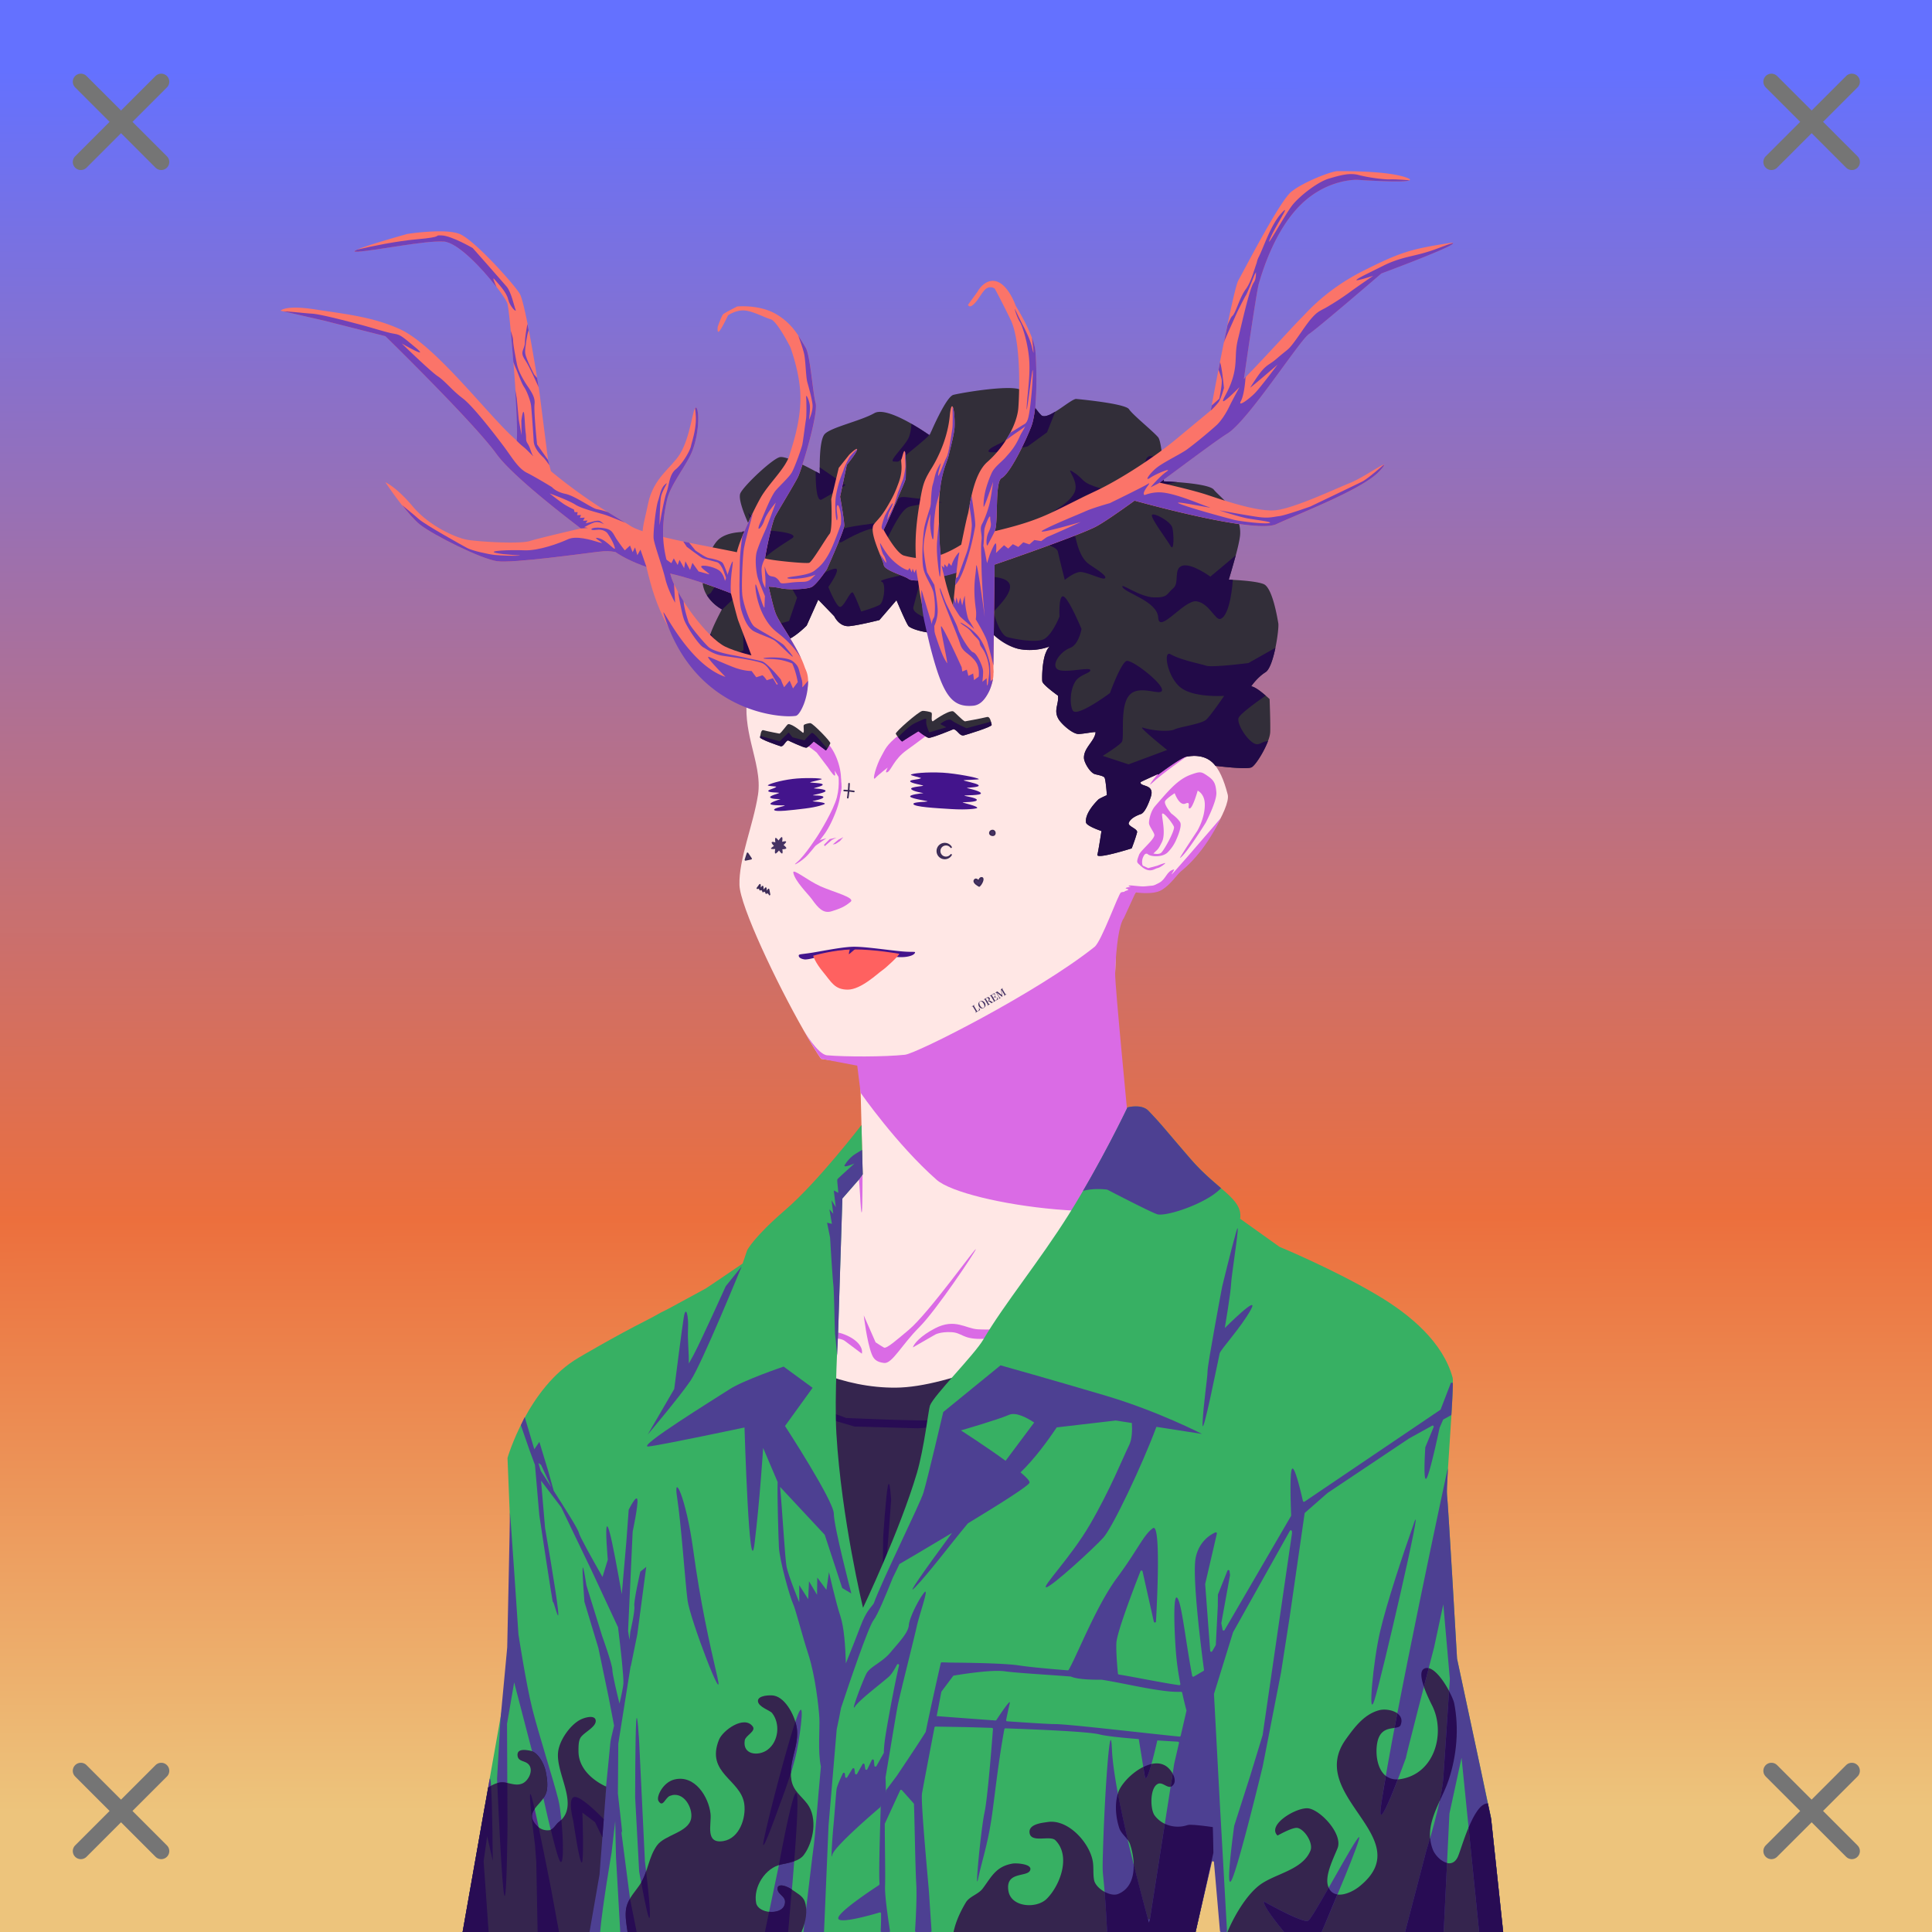 <svg xmlns="http://www.w3.org/2000/svg" xmlns:xlink="http://www.w3.org/1999/xlink" viewBox="0 0 2400 2400"><g id='bg'><g id="Morning">
<defs>
<linearGradient gradientTransform="matrix(-1, 0, 0, 1, 4188, 1608)" gradientUnits="userSpaceOnUse" id="skyback-linear-gradient" x1="2990.24" x2="2985.89" y1="-1523.56" y2="641.41">
<stop id="skyback-c1" offset="0" stop-color="#6471ff"></stop>
<stop id="skyback-c2" offset="0.66" stop-color="#ec6f3d"></stop>
<stop id="skyback-c3" offset="1" stop-color="#edc47c"></stop>
</linearGradient>
</defs>
<path d="M0,0H2400V2400H0V0Z" style="fill:url(#skyback-linear-gradient)"></path>
</g></g><g id="person"><g data-name="Layer 1" id="Layer_1"><g id="EL01"><path d="M1233.75,607.69c-9.3-.15-18.39,0-27.19.06C1054,609.23,953,710.53,928.59,863.47c-3.41,21.35.1,40.92,4.44,59.44,5.31,22.61,11.86,43.67,8.56,64.56-6,38-24,80-23,112,.82,26,45.49,120.52,79.82,180.59,7.89,13.82,15.41,26.41,21.53,35.25l48.31,7.13s3.5,135.37,3.34,135.94c-2.62,9.82-27.16,19.71-59.62,51.09s-94.09,72.45-154.56,120.65c0,0-126.43,43.22-176.69,93.47s-32.18,256.78-33.75,325.1L594.38,2400h868.24l5.22-138.16,18.57-185L1546.72,2400h291.34l-61.65-415.12s29.47-306.6-35.53-353.6-153.47-66.4-153.47-66.4-106.63-68.76-124.47-87.35-59.47-52.72-59.47-52.72-4.86-42.31-11.19-104.62c-4.4-43.32-7.9-87.2-7-111.75,2.19-59.87.73-65.6,26-100.63,0,0,18.17,2.15,28.25-1.22s21.42-20.85,27.91-25.56c23-16.69,61.85-77.88,57.68-94-9.65-37.25-23.46-53.11-51.74-46.9,0,0,111.09-202.84-153.26-316.88C1291.31,610.85,1261.64,608.12,1233.75,607.69Z" style="fill:#ffe7e5" transform="translate(0)"></path><path d="M883.39,2335.27c-4.91,6.13,2.23-27.37,35.35-40.62,17.36-6.94,21.28-12.26,30.08-17.06,12.14-6.63,27-11.47,39.84-10.85,22.74,1.1-47.89,26.07-69.92,34.33S888.89,2328.38,883.39,2335.27Z" style="fill:#da6be5" transform="translate(0)"></path><path d="M1497.41,1845.75c-6.11,3.26-31.57,69.28-31.57,69.28l-37.12,78.41s-33.06,106.28-47.63,114.72c-40.64,23.52-47.36,26.68-95.75,32.15-5.17.59-17,1.88-17,1.88s-64.61,6.58-86.43,3.56c-24.57-3.4,24.43,29.71,77,38.44s105.34,16.4,105.34,16.4-9.72,111.88-9.47,165.63c.08,17.45,36-19.83,32.16-.81-1.25,6.24-9.36,21.19-17.16,34.59h92.84l5.22-138.16,18.57-185,11.71,62.74-4.84-46.78-2-137.15s-4.31-15.26-1.84-16.91,11-89.33,8.91-92.81A.65.65,0,0,0,1497.41,1845.75Z" style="fill:#da6be5" transform="translate(0)"></path><path d="M1100.81,2266.41c-.88-.07-1.39.06-1.5.4-1.73,5.4,67.82,33.56,109.38,57.1,9.73,5.51-2.89,50.22,2.56,76.09h31.69c-8.7-36.85-15-73.54-22.13-79.34C1208.67,2310.79,1114,2267.35,1100.81,2266.41Z" style="fill:#da6be5" transform="translate(0)"></path><path d="M1487.88,1835.47c-2.65.31-19.51,144.65-19.5,144.65l10.18,71.07,6.82,36,1-10.28L1546.72,2400h2.12L1537,2290.81l-3.41-39.62s-47.85-352.78-45.5-406.19C1488.36,1838.32,1488.25,1835.42,1487.88,1835.47Z" style="fill:#da6be5" transform="translate(0)"></path><path d="M1776.16,1983.78l-35.63,28.69s25.18,108.54,34.88,189.47,10,116.51,12.53,159.5c.9,15.32,1,27.74.81,38.56h49.31l-59.5-400.66Z" style="fill:#da6be5" transform="translate(0)"></path><path d="M1035.62,2318.22a4,4,0,0,0-1.24,1.81c-5.91,12.77-13,56.26-20.85,80h20.22C1036.5,2373.38,1040.24,2315.79,1035.62,2318.22Z" style="fill:#da6be5" transform="translate(0)"></path><path d="M770.84,1888.94c-2.37.64-3,26.25-3,26.25s-9.33-27.81-10.53-25.57,4,15.21,5.75,34.54,1.13,42.75,1.13,42.75l-4.38,52.71-7.37,57.22s-8.59,138-21.47,219.25c-9.43,59.46-19.39,91-24.09,103.91H764c0-.74.14-1.12.19-1.94,1.6-29.92,1.45-49.75,4.25-94.53s.86-78.34,1.71-95.37,9.1-109.85,9.1-109.85,16.45,64.87,17.34,41.22-13.78-135.81-13.78-135.81,10.8,35.41,5.53,2.94c-2.57-15.85-11.75-97.66-15.53-113.57C772,1890,771.39,1888.79,770.84,1888.94Z" style="fill:#da6be5" transform="translate(0)"></path><path d="M645.31,1906.41c-.13-.32-.22-.2-.25.4-.44,10.38.56,71.16,1.6,109.72.05,2.07.12,2.79.18,4.66.18,10.32.3,20.07.13,27.5L594.38,2400h16.34l10.12-71.91,3.69-86.59,25-186.78c3,12,11.61,44.4,14.25,36.87,3.19-9.1-2.87-78.78-2.87-78.78S647.34,1911.17,645.31,1906.41Z" style="fill:#da6be5" transform="translate(0)"></path><path d="M1134,1673.81c1.36-4.6,9.4-14.36,27.74-23.81,24.63-12.68,37.69.46,53,1.32s35.1-.28,66.81-3.63,39.39-7.36,94.92-14.3c45.13-5.64,99.71-23.76,99.38-21.93s-29.7,17.3-100.72,29.27c-12.6,2.12-44.42,9.11-83.74,14.73s-51.21,7.66-73.55,7.77-22.69-7.78-36.29-8.39-19.75,3-19.75,3" style="fill:#da6be5" transform="translate(0)"></path><path d="M1392.55,1108.56c-3.23,1.47-24.08,60.7-32.87,67.69-72,57.24-221,132.5-235.56,134-25.72,2.73-73.74,2.69-96.74.67-11.49-1-29-30.91-29-30.91,7.89,13.82,15.41,26.41,21.53,35.25l45,8.55,4.19,33.74s44.63,64.14,94.28,107.94c35,30.9,258.86,62.38,302.68,14.61-19.89-22-61.93-57.11-61.93-57.11-1.9-24.91-19.4-199.6-18.85-214.6,2.19-59.87,10.72-67.7,10.72-67.7l15.08-32.84S1395.77,1107.09,1392.55,1108.56Z" style="fill:#da6be5" transform="translate(0)"></path><path d="M1782,1803.56s-22,112.35-38.29,150.69-35.18,93.34-34.61,112.47,32.41-34,32.41-34l31.56,38.87,20,28.32L1776.16,1987S1787.82,1843.2,1782,1803.56Z" style="fill:#da6be5" transform="translate(0)"></path><path d="M1073,1634s3.76,32.45,9.86,48.08c2.17,5.58,5.31,9.93,15.39,11.06s21.48-22.23,43.93-44.66c20.8-20.77,69-92.84,70-96.5,1.32-4.94-58.3,79.19-83.46,100.17-13.61,11.35-27.31,23.61-30.58,21.87-3.1-1.66-10.46-6.57-10.46-6.57Z" style="fill:#da6be5" transform="translate(0)"></path><path d="M1095,939.12c4.44-7.67,5.49-13.41,22-26.28,15.68-12.21,44.66-9.46,56.23-10.93s-18,8.44-18,8.44-16.8,12.92-29.07,21.64c-15.47,11-19.17,25-23.59,27.14s.28-5.69.28-5.69-10.76,8-15.52,13.11S1088.72,950,1095,939.12Z" style="fill:#da6be5" transform="translate(0)"></path><path d="M979.64,915.42c-4.14,2.76,7.07,3,16.31,7.19s18.58,12.29,18.58,12.29L1028.28,953s6.06,9.35,8.17,10.4.27-6.2.27-6.2l8,12.87c.87-16.35-7.84-41.52-21.76-51.35S983.78,912.66,979.64,915.42Z" style="fill:#da6be5" transform="translate(0)"></path><path d="M990.12,1071c9.93-8.16,26.6-34.39,26.6-34.39s18.77-29.9,22.93-46.27,1.31-29,1.68-34.44c.44-6.46,5.37,18.09,3.86,25-2,9-1.88,15.25-7.89,30.08s-11.18,23-16.18,29.24c-2,2.48-10.44,13.85-17.73,21.92S981.78,1077.81,990.12,1071Z" style="fill:#da6be5" transform="translate(0)"></path><path d="M1434,1037.55c.25-3-6.58-11.07-6.7-15s2-14.38,7.25-20.73c1.91-2.3,10.08-11.62,12.44-14.26,10.2-11.35,19.76-20.68,32.19-25.2,12.09-4.4,13.25-3.81,21.21,1.69s9.78,9.59,10.62,20.29-13.13,37.53-13.13,37.53-24.81,40.09-32.07,43.94c-1.3.69,21.49-33.67,21.49-33.67s9.53-15.69,9.37-32.89c-.13-13.3-8.88-17.07-8.88-17.07s-6,21.54-9.83,22.08,2.45-9.49-5.28-6.07-13.44-12.83-13.44-12.83-8.94,5.58-11.68,9.42,7.4,15.74,7.4,15.74,8.37,6,11.11,11-4.56,20.84-4.56,20.84a50.3,50.3,0,0,1-10.93,16.43c-7.69,7.63-24.89,4.83-25.25,1.41s13,3.88,17.64-1.39,15.84-26.07,15.44-31.29c-.22-3-15.22-22.6-14.89-15.34.27,5.93,4.67,24-.11,33.76s-4.69,8.46-10.34,14.08-8.38-3.8-12.26,3.15c-4.25,7.63-.62,13.76-.62,13.76s-5.57-2.38-7.26-5.63c-1.09-2.09,1.65-8,1.84-8.84C1415.91,1057.24,1433.52,1043.58,1434,1037.55Z" style="fill:#da6be5" transform="translate(0)"></path><path d="M1415.81,1074c0-.62,10.51,4.42,10.51,4.42l11.26-3s9.8-3.95,9.94-3.23-6.5,5.61-9.37,6.11-6.18,3.72-11.77,2.66S1415.82,1074.58,1415.81,1074Z" style="fill:#da6be5" transform="translate(0)"></path><path d="M1010.74,1052.16l15.9-10.94-11.73,3.38" style="fill:#da6be5" transform="translate(0)"></path><path d="M1024.48,1051.16l9-7.84,5.72-2.86-8.58,1.94-7,7" style="fill:#da6be5" transform="translate(0)"></path><path d="M1034.44,1049l6.92-5.82,6.18-3.23-4.06,4.8-5.62,3.69Z" style="fill:#da6be5" transform="translate(0)"></path><path d="M985.49,1084.05c1.73,10.4,18.78,27,22.94,32.82,8.1,11.37,14.43,18.45,24.89,15.08s15.5-5.19,23.3-11.65c6.31-5.22-20.57-11.84-37.22-19.23C1003.6,1094.07,984.49,1078.08,985.49,1084.05Z" style="fill:#da6be5" transform="translate(0)"></path><path d="M1070.63,1681.58c1.83-8.51-7-18.93-24.34-24.86s-25.64,4-44,3.4-13.5-3.12-37.82-6.46-35.28-9.36-77.88-16.3c-34.62-5.65,75.3,24.45,80.54,25.42,34.74,6.39,23.32,5.16,40.46,5.27s16.13-4.83,26.56-5.44,15.15,3,15.15,3" style="fill:#da6be5" transform="translate(0)"></path><path d="M1085.51,1945c1.73-21,7.18,19.43,7.18,19.43l5.75,89s20.42,42.79,30,60.73-33.81-24.7-40.65-42.53-4.26-36.72-4.26-36.72S1083.78,1965.94,1085.51,1945Z" style="fill:#da6be5" transform="translate(0)"></path><path d="M1052,1897.57c-1.59-1.43-10.55,93.73-10.55,93.73s.54,6.57-10.69,49c-8.66,32.71-25.88,50.2-25.88,50.2s-60.33,55.73-67,58.55c-25.38,10.76-95.6,6.88-113.88,6.83-11.11,0,16.76,6.5,43.65,11,22.77,3.79,88.06-6.67,88.06-6.67s75.12-67.44,75.94-76.5c5.67-23,12.81-51.43,12.81-51.43s6.42-67.3,7.15-89.84C1051.72,1939.61,1052.22,1897.77,1052,1897.57Z" style="fill:#da6be5" transform="translate(0)"></path><path d="M1071.48,1458s0,39.9-.75,46.75-2-12.57-2.26-19.36S1067,1465,1067,1465Z" style="fill:#da6be5" transform="translate(0)"></path><path d="M1474.32,939.55s-29.21,20.28-43.59,33.54c-7.7,7.09,9.19-14.34,8.88-12.61s-11.76,5.95-8,3.54,12.82-8.58,12.82-8.58,32.3-21,36.59-33.46S1479.38,934.68,1474.32,939.55Z" style="fill:#da6be5" transform="translate(0)"></path><path d="M1516.65,1016s-7.91,9.61-41.19,47.87-14.41,15.5-17.23,16.17c-9.26,2.17-9.35,11.73-18.16,16.57s-7.56,3.1-17.06,4.36c-6.23.83-17.55-1.6-20.2-.91s2,1.88,2,1.88-4.74,0-6.28,1.18,7.74,1.29.12,3.49,11.26,1.8,11.26,1.8,22,3.73,33-2.74,18.64-18.45,23.54-22.76S1495.46,1060.32,1516.65,1016Z" style="fill:#da6be5" transform="translate(0)"></path></g></g><g data-name="Layer 1" id="Layer_1"><path d="M824.15,1638c-6.06,3.45-12,6.72-17.8,9.62-38.16,19.23-82.81,45.63-82.81,45.63C660.93,1730,636,1816.67,636,1816.67L642.44,1977l-12.23,143-49.47,280h902l23.62-105.06L1519.29,2400h341.93l-15-140.76-41.79-195.57s-10.87-190-12.35-201.77,9.37-135,6.87-144.13c-27.29-99.68-202-148.84-202-148.84l-15-11.29-5-2-35.82-23.16s-296.42,190.13-428,191.31S880,1608.12,880,1608.12l-45.47,24.71C832.38,1633.88,827.1,1636.56,824.15,1638Z" style="fill:#35254e"></path><path d="M667.63,1808l7.52-11.11,11.11,36.55,7.88,28.3-16.84-36.54-8.24-5.73Z" style="fill:#280c54"></path><path d="M1107,1863.42s-6.24,89.5-8.71,101-1.16-55.12-1.16-55.12,3.34-51.78,5.81-63.24S1107,1863.42,1107,1863.42Z" style="fill:#280c54"></path><path d="M837,1631.35l80.22,71.38,62.64,32.63,71.34,26.1s96.14,4.35,107.88,2.61,153.78-46.52,153.78-46.52l98.32-57.19,140.38-86,12-11.89,7.87-10.27,5.65,3.53-40,33.16-70.63,42.7-119.08,78.09-96.93,37.45-72,24.24-38.18,2.93-78.58-2.2-55.8-16.15-69-35.25-45.53-30.11-58-57.19" style="fill:#280c54"></path><path d="M1270.44,1732.89c-5.75,18.68-27.3,145.84-34.49,178.89s4.31-66.1,7.19-78.31,11.49-92,11.49-92Z" style="fill:#280c54"></path><path d="M1400.59,1375.66s-32.07,67.8-72.71,132.65c-36.44,58.15-80.2,111.21-106.38,155.72-11.5,19.54-61.44,69.08-66.3,82.06-1.72,4.58-7.24,53.48-16.22,83.85-21.14,71.46-66.9,167.31-66.9,167.31s-26.85-111-33.09-216.38c-2.69-45.35,2.2-127.34,2.2-127.34l5.22-164.72,20.75-23.78,4.53-6.25-1.5-61.28s-54.38,70.82-94.5,105.34-47.6,50.41-47.6,50.41l-5.59,16.39c-8.28,5.85-45.78,30.95-45.78,30.95l-45.91,24.94c-2.13,1.07-7.45,3.77-10.43,5.25-6.12,3.49-12.15,6.78-18,9.72-38.53,19.41-83.6,46.06-83.6,46.06-63.21,37-88.34,124.56-88.34,124.56L636.94,1973l-12.35,144.41L574.66,2400h910.56l23.84-106.06L1522.12,2400h345.19l-15.12-142.09L1810,2060.47s-11-191.77-12.47-203.69,9.46-136.29,6.94-145.5c-11.9-43.44-51.53-77.38-92.74-101.92-54.24-32.3-122.43-60.58-122.43-60.58l-49-35c0-.07.37-.48.37-.53,2.74-24.67-28.39-35-61.67-73.5s-34.82-41.55-52.31-59.84C1418.06,1370.86,1400.59,1375.66,1400.59,1375.66Z" style="fill:#37b063"></path><path d="M1771.5,2072.09a7.73,7.73,0,0,0-2.69,1c-9.44,5.55,4.43,34,10.28,45.69,16.93,33.85,3.35,85.2-40.12,91.41-26.11,3.73-31.67-27.22-28-45.72,4.78-23.9,26-14.14,28.91-21.44,6.43-16.07-15.8-21.23-26.1-18.66-19.06,4.77-31.32,21.48-42,36.38-50.52,70.73,92.34,122.34,16.78,182.78-11.86,9.49-34.28,17.62-39.15-1.88-3.27-13.07,7.39-33.84,12.12-45.68,6.85-17.12-19.87-46.33-35.43-49.44-13.75-2.75-52.87,19.91-39.19,33.59.23.24,19-10.88,25.19-9.34,9.22,2.31,19.38,19.16,15.84,28-10,25-45.47,28.71-64.34,43.81-15.63,12.5-30.23,36.88-38.82,57.44h342.47l-15.12-142.09-3.78-17.69c-18.15-1-33.13,57.92-37.63,66.9-8.28,16.57-26.19,2.18-30.78-9.31-12.29-30.72,10.37-59.08,19.59-86.75,10.1-30.29,13-64.36,6.85-95.34C1804.49,2106,1785.3,2069.87,1771.5,2072.09Z" style="fill:#35254e"></path><path d="M1437.59,2190.56c-19.43-.58-43.72,21.61-48.65,36.41-4.52,13.55-3,30.55,1.47,43.94,2.57,7.71,10.93,12.67,13.4,20.09,6.83,20.49,8.87,52.28-14.87,61.78-10,4-27.77-7.08-29.78-17.12-1.48-7.4-.45-14.95-1.5-22.35-3.37-23.54-30.73-54.18-56.57-49.87-5.2.87-24.49,2.15-22,14.12s25.6,2.13,31.94,8.47c19.63,19.63,5.91,56.1-10.69,72.69-12.67,12.68-44.22,10.74-47.62-9.66-4.1-24.58,22.61-17,26.78-25.31s-16.94-9.52-21.38-8.78c-21,3.5-26.45,16.49-37.4,31.09-5.36,7.14-16.37,9.67-20.84,17.13-6.54,10.89-12.61,23.59-15.32,36.81h300.66l22.09-98.31c-.22-16.67-.69-32-.69-32s-27-4-31.34-2.53c-14.83,4.94-31.46.72-40.94-11.91-5.73-7.64-6.19-35.19,4.44-39.44,5.68-2.27,12.11,6.74,17.13,3,7.95-6,.12-19-5.94-23.81A20.37,20.37,0,0,0,1437.59,2190.56Z" style="fill:#35254e"></path><path d="M633.4,1880.27c-.62-18.63,10.63,150,10.63,150s9.45,61.41,17.12,92.11,27.17,91.52,32.48,113.37,8.41,83.7,2.36,76.76S669.42,2208,669.42,2208l-30.7-118.09-8.86,51.37.59,125.76s-.88,101.12-4.13,86.8-8.86-144.07-8.86-144.07l4.13-72.63,8.49-90.49S633.58,1885.65,633.4,1880.27Z" style="fill:#4d4092"></path><path d="M755.41,2265.46s-29.91-32.42-40.72-33.2-2.5,30.07-2.5,30.07,7.83,54,10.65,51.36.62-62,.62-62l15.66,11.9L753.53,2293Z" style="fill:#542e8e"></path><path d="M1798.38,1824.19s-67.42,312.24-82.79,418.5c-6.74,46.65,32.55-63.92,31.22-59.78-4.34,13.56,34.72-136.75,34.72-136.75l11.41-53.19,8.12,92.81s-6,91.69-8.12,122.63-21.16,90.65-21.16,90.65L1745.47,2400h47.91l7.15-147.06,15.06-69.38L1837.44,2400h29.87l-14.84-139.31-12.94-62.1L1810,2060.47s-11-191.77-12.47-203.69c-.39-3.17.13-14.68,1-29.47Z" style="fill:#4d4092"></path><path d="M768.07,2166l15.34-96.46.2.42,8.08-39.74,11.11-83.85-7.4,6.06S787,1989.14,788,1995.2s-5,32-5,32l-1,9.91c-.54-3.33-1.14-7-1.79-10.85l5.72-123.66s7.07-33,5.85-39.79S781,1875.47,781,1875.47L778,1916.08l-5.6,64.27C766.88,1949,761,1917,757.41,1903.88c-1.5-5.54-2.52-7.8-3.19-7.85-2.89-.19.81,41.5.81,41.5l-6.6,21.42c-12.38-21.73-28.7-50.92-29.39-55s-17.74-31.07-31.19-52l-6.67-24L670,1791.14l-6.24,9.22-11.93-40L647,1770.4l10.66,30.72,6.92,18.78,5.38,62.42s17,113.53,17,108.11,8.61,31.77,6.16,8.72-16-100.91-16-100.91l-5-58.84,25.05,33,37.32,77.71,33.25,71.34c3,24.24,7.17,61.08,6.67,69.73-.27,4.67-2.31,14.27-4.87,25.09-2.72-11.05-8.85-36.54-8.85-41.89,0-6.87-12.66-42-12.66-42l-19.53-62.93s-4.07-26.77-4.71-21.7,2.18,42,2.18,42l17.36,57.51L756,2108l6.84,35.71c-2.5,10.14-4.46,18.45-4.66,21.34-.59,8.26-16.16,162.23-16.16,162.23L723.88,2400H745.5c2.72-31.49,14.25-98.72,14.25-98.72l4.5-39.06c.38,21.67,1,45.25,1,45.25L770.5,2400h20.38l-8.16-40.75s-5.61-43.53-11.06-85.14c.45,1,.85,2,1.2,3,.69,2.06-6.3-56.94-5.28-49.56Zm-95.94-346.29,12.78,27.73c-7.47-11.55-13.2-20.25-13.2-20.25l-2.92-9.81Z" style="fill:#4d4092"></path><path d="M608.5,2209.56a6.09,6.09,0,0,0-.44,1.44l-1.59,9c-.31,2.38-.38,3.44-3.63,20.94-.38,2.08-.71,3.72-1.15,6.06l-27,153H607l-6.22-87.91,4.41-31.18,6.94,30.75S611.55,2206.64,608.5,2209.56Z" style="fill:#542e8e"></path><path d="M659.06,2228.81c-3.08-3.17,5.5,62.85,5.5,62.85l1.63,21.37,1.65,87h26.6l-9.75-52.88s-19.81-102.84-24.85-116.71A5,5,0,0,0,659.06,2228.81Z" style="fill:#542e8e"></path><path d="M1688.28,2282.12c-4.73,1-56.54,99.94-63.15,103.81-6.42,3.76-55-23.84-55-23.84-1.35,4.39,12.22,22.27,25,37.91h46.65C1653.63,2372.38,1692.38,2281.23,1688.28,2282.12Z" style="fill:#4d4092"></path><path d="M1756.8,1891.15c12.32-35-40.92,194.58-49.42,220.83s-1.54-48.64,6.95-84.93S1742.13,1932.85,1756.8,1891.15Z" style="fill:#4d4092"></path><path d="M1535.81,1529.71c-6.34,22-17.66,68.86-17.66,68.86s-18.08,96.15-18.08,104.59-5.24,41.2-6.22,65.11,20.08-82.29,21.29-87.11,26.52-32.25,38.58-54-32.25,22.6-32.25,22.6,7.53-44.31,7.83-54.86S1542.15,1507.76,1535.81,1529.71Z" style="fill:#4d4092"></path><path d="M901.56,1597.76s-30.5,67.59-40.07,85.54c-1.32,2.46-3.34,6.1-5.85,10.56.29-14.08-1.67-29.53-.95-42.89.88-16.13-2.61-30.52-5.23-14.82-2.07,12.46-9.1,67.24-11.9,89.28-15.74,27.23-32.9,56.56-32.9,56.56s39.48-46.65,53.24-67,63.4-141.77,63.4-141.77Z" style="fill:#4d4092"></path><path d="M1373.81,1733.84c-65-19.32-130.9-37.77-130.9-37.77l-71.16,58s-19.33,82.58-24.6,100.15c-4.11,13.71-51.56,109.27-61.77,137.65-4.09,6-9.28,9.44-16.36,28.09-3.79,10-11,28.42-18.24,46.32-.66-20.94-2.1-44.57-6.91-58.93-5.53-16.48-14.08-54.46-14.08-54.46l-3.2,22.05-11.32-15.23-.3,21.43-10-16.82-1,22.22-11.15-17.45.06,21.39s-13.18-32-15.72-44c-2-9.61-5.41-71.76-8.13-99.45l55.48,59.5,21.72,66.15,11.33,6.8s-21.75-83.3-21.75-99.11-60.62-108.95-60.62-108.95l34.26-47.44-36-26.35s-49.74,16.81-67.31,28.23-117.18,72.8-100.49,71,119.2-23.6,119.2-23.6,5.94,197.91,12.53,143.82S948,1798.66,948,1798.66L966,1841c-.59,18.74,1,68.14,1.6,80.89.74,16.53,13.63,61.87,17.27,69.67s10.68,37,19.32,63.58,12.85,65.64,13.66,78.85c.74,12.06-2.14,42.28,1.9,60.52-4,43.39-7.47,88.76-8.59,96.26-1.53,10.18-8.47,69.5-13.15,109.24h25.62l5.63-132.32,10.13-119.45c1.93-8.79,3.76-17.88,5.39-26.6,9.8-29.51,33.84-100.68,40.46-109.16,5-6.35,15.73-32.23,23.71-52.32,4.89-9.71,8.3-17.22,8.3-17.22s30.72-17.91,65.37-38.69c-33.64,45.79-58.63,80.94-45.71,67.46,17.34-18.1,41.55-50.57,65.41-79.33,38.24-23.18,75.21-46.43,76.58-50.47.68-2-3.85-6.81-11.14-12.91,17.16-16.38,34-39.5,45-55.86l73.28-8.54,20,3.11c.56,9,.27,20.26-3.49,27.74-7.08,14.07-23,54.53-48.72,98.61-23.6,40.47-60.41,78-54.07,77.71s59-48.46,71-61.82c11.24-12.5,48.05-89.67,65.79-137.48l56.63,8.82S1438.82,1753.17,1373.81,1733.84Zm-124.64,80.8c-24.6-17.93-55.46-37.75-55.46-37.75s45.69-13.18,59.74-19.33c8.4-3.68,21.82,3.32,31.26,9.54C1276.47,1778.14,1263.77,1795.09,1249.17,1814.64Z" style="fill:#4d4092"></path><path d="M794,2164.09l4.81,99.75,2.31,48.08s7.44,59.71,6,69.45S794,2325,794,2325l-5-92.37s.07-77.35,1.33-94.49S794,2164.09,794,2164.09Z" style="fill:#4d4092"></path><path d="M990,2133.07c-10.3,28-36.07,126.43-41.22,153.11s20.61-46.37,20.61-46.37S984.81,2201,990,2174.29,1000.27,2105.1,990,2133.07Z" style="fill:#4d4092"></path><path d="M988.85,2227.31c-5.32,1.32-21.28,89.6-21.28,89.6L950.19,2400H979.1c4.45-48.65,12.85-143.27,11.31-167.41C990.16,2228.72,989.61,2227.12,988.85,2227.31Z" style="fill:#4d4092"></path><path d="M861.12,1925.15c9,66,20,115,30,158s-34-72-37-95-8-96-13-128S852.12,1859.15,861.12,1925.15Z" style="fill:#4d4092"></path><path d="M1802.13,1718.39l-12.45,32.33a1.37,1.37,0,0,1-.5.64l-168.57,114a1.36,1.36,0,0,1-2.09-.82c-3.81-16.76-10.74-44.64-13.61-39.68-2.59,4.47-1.88,35.65-1,57.66a1.32,1.32,0,0,1-.18.73l-82.5,141.67a1.37,1.37,0,0,1-2.52-.43l-1.51-7.88a1.4,1.4,0,0,1,0-.5l10.76-59.25a1.35,1.35,0,0,0,0-.4l-.59-4.91a1.36,1.36,0,0,0-2.62-.34L1513,1980.66a1.41,1.41,0,0,0-.09.49l-.13,14.37-2.45,47.74a1.36,1.36,0,0,1-.19.62l-4.28,7.36a1.37,1.37,0,0,1-2.54-.59l-6.18-82.6a1.39,1.39,0,0,1,0-.41l14.49-62.44a1.36,1.36,0,0,0-1.88-1.55c-5.8,2.56-20.14,10.84-24.38,31.23-5.09,24.41,8.82,128.68,10.28,139.47a1.37,1.37,0,0,1-.67,1.36l-12,7a1.37,1.37,0,0,1-2-.92c-7.9-41.53-12.41-85.2-17.62-95.42-6-11.72-5.19,31.78-2.55,66.46a351.21,351.21,0,0,0,5.47,38.94,1.36,1.36,0,0,1-1.52,1.61c-21.36-3-53.41-9.73-74.91-13.22a1.36,1.36,0,0,1-1.13-1.22c-.92-9.52-2.38-26.9-1.92-37.9.57-13.58,23.54-73,29.92-89.21a1.36,1.36,0,0,1,2.6.2l14,62.45a1.36,1.36,0,0,0,2.69-.22c1.69-30.64,6-123-3.86-115.87-11.83,8.55-18.41,26.3-44.7,61.8-25.81,34.83-49.71,96.89-59.91,114.1a1.34,1.34,0,0,1-1.27.65c-22.86-1.8-47.58-4.1-59.91-6-18-2.85-65.55-3.46-85.08-3.59L1170,2065a1.36,1.36,0,0,0-1.36,1.05c-1.87,8.2-13.87,61-18.62,85.14a1.21,1.21,0,0,1-.18.44c-10.1,16.26-35.89,54.51-35.89,54.51l-13,17.37a1.29,1.29,0,0,0-.27.7l-.27,3.22c0-6.4-.07-13.26-.41-19.58,0-.17.07-.35.1-.51,1.78-9.26,12.47-75.53,15.32-89.78s20.31-83,23.52-97.62,15.67-49.17,9.26-41.69-18.52,31-19.24,40.62-12.47,21.38-22.8,33.85-25.3,17.46-29.93,26.36-20,49.53-14.25,41,31-27.44,42-37.06c3.36-2.93,7-8.79,10.31-15.1a1.36,1.36,0,0,1,2.53.94c-6.3,26.94-13.68,68.3-16,82.21-2.81,16.55-2.88,24.34-2.86,26a1.46,1.46,0,0,1-.17.68l-9.08,16.15a1.37,1.37,0,0,1-2.55-.54l-.58-6.47a1.36,1.36,0,0,0-2.58-.48l-5.58,11.37a1.36,1.36,0,0,1-2.57-.39L1074,2192a1.36,1.36,0,0,0-2.53-.45l-6.78,12a1.36,1.36,0,0,1-2.53-.49l-.73-5.37a1.36,1.36,0,0,0-2.51-.53l-6.51,10.63a1.36,1.36,0,0,1-2.52-.6l-.31-3.71a1.36,1.36,0,0,0-2.59-.47c-2.79,5.85-7.31,15.82-7.8,19.74-.71,5.7-2.92,36.32-3.85,45.34-1,9.71-3.63,46.93-1.5,36.24,2-10.17,54.51-55,59.48-59.18a1.31,1.31,0,0,0,.46-.81c.07-.43.19-1.13.34-2-.8,28.45-2.68,83.62-1.51,98.1l-.61,1.24c-14,9.19-50.57,33.8-50.7,41.13-.13,7.59,38.63-3.28,51.43-7.07a1.37,1.37,0,0,1,1.75,1.3c.06,6.81,0,13.67-.42,20.32,0,.47,0,.91,0,1.35a1.36,1.36,0,0,0,1.37,1.37h8.79a1.36,1.36,0,0,0,1.34-1.57c-2.58-16.42-6.6-44.2-6.11-55.66.53-12.57-.34-53.85-.35-77a1.38,1.38,0,0,1,.12-.56l18.92-41.14a1.36,1.36,0,0,1,2.26-.33l14.66,16.49a1.47,1.47,0,0,1,.34.94c0,.59,0,1.13,0,1.6.63,12,1.53,76.17,2.79,97,1,16.24-.7,46.37-1.48,58.79A1.36,1.36,0,0,0,1138,2400h17.84a1.36,1.36,0,0,0,1.36-1.45c-.84-12.62-2.5-37.57-3-45.45-.63-10.72-10.72-114.71-8.83-125.43,1.1-6.24,9-48,15.49-81.74a1.35,1.35,0,0,1,1.36-1.1l35.86.61s14.07.35,34.1,1a1.36,1.36,0,0,1,1.32,1.46c-1.46,19.42-6.7,86.31-10.45,103.39-4.4,20-12.39,103.57-8,82.56s11.9-42.49,16.78-75.72c3.9-26.48,8-67.79,15.79-110a1.37,1.37,0,0,1,1.39-1.12c44.55,1.57,104.08,4.22,116.73,7.52,8.32,2.17,28.14,4.19,48.89,5.82,1.57,9.66,5.46,33.74,7.46,46.15,2.09,13,12.11-29.2,15.58-44.49,9.64.64,18.59,1.17,25.65,1.57a1.36,1.36,0,0,1,1.25,1.67l-6,26s0,.07,0,.1l-30,192,0,.12a1.36,1.36,0,0,1-2.63,0c-7.4-26.7-42.33-155.3-44.69-210.78-1.85-43.62-8.74,48.82-11,123.22-1.43,47.57.25,11.56,5,102.79a1.38,1.38,0,0,0,1.36,1.3h107.54a1.36,1.36,0,0,0,1.32-1.05l19.91-85.76a1.36,1.36,0,0,1,2.68.19l7.43,85.38a1.36,1.36,0,0,0,1.36,1.24h6a1.37,1.37,0,0,0,1.36-1.44l-9-160.34-7.15-133.7a1.24,1.24,0,0,1,.06-.47l23.58-76.22a1.53,1.53,0,0,1,.11-.27l70.48-125.86a1.36,1.36,0,0,1,2.55.6c.06,1.13.1,1.87.11,2.16a1.22,1.22,0,0,1,0,.27l-36.42,250.37a1.42,1.42,0,0,1,0,.2l-15.61,51.08-19.7,61.52a.86.86,0,0,0-.06.23c-.48,3.49-11.68,84.94-3,66.9,8.85-18.43,38.43-140.74,38.43-140.74l22.74-116.57,10.76-69.06L1620.65,1880a1.37,1.37,0,0,1,.45-.83l27.92-24.45.14-.11,54.75-36.61,46.51-31.13.1-.06,28.48-15.76a1.36,1.36,0,0,1,1.92,1.71l-10.27,24.87a1.28,1.28,0,0,0-.1.43c-.22,3.35-2.82,44.28,1.45,38.47s15.67-59.74,16.31-62.78a2.58,2.58,0,0,1,.08-.26l4.18-9.63a1.34,1.34,0,0,1,.58-.64l9.14-5.08a1.37,1.37,0,0,0,.7-1.11c1-15.75,1.71-29.9,1.77-38.15A1.36,1.36,0,0,0,1802.13,1718.39Zm-328.3,407-7.13,30.87a1.34,1.34,0,0,1-1.45,1c-38.55-3.73-137.89-15.52-154.31-15.52-7.57,0-32.54-1.58-59.82-3.48a1.36,1.36,0,0,1-1.24-1.63q2.08-10.45,4.5-20.81c1.44-6.12-10.31,11.23-16.6,20.8a1.4,1.4,0,0,1-1.24.61c-36.67-2.62-72.69-5.41-72.69-5.41l-.41.77c3.12-16.29,5.49-28.7,5.88-30.76a1.25,1.25,0,0,1,.25-.55L1184,2082a1.35,1.35,0,0,1,.87-.54c18.24-3,49-7.35,63.4-5.3s51,4.07,81.79,6.48a1.23,1.23,0,0,1,.42.1c7.69,3.36,24.09,4,37.65,3.84l.23,0c26.87,4.25,54.89,11.35,81.73,14.33a124.1,124.1,0,0,0,17.09.72,1.36,1.36,0,0,1,1.37,1.08c2.56,11.84,4.84,20.31,5.31,22A1.38,1.38,0,0,1,1473.83,2125.43Z" style="fill:#4d4092"></path><path d="M1070.94,1428.47s-7.1,4-11.22,7a44.27,44.27,0,0,0-10.45,11.91c-2.36,4.22,12.22-2.09,12.22-2.09s-20.14,18.18-21.1,19.46.75,11,.95,17l-5.59-2.9,2.5,20.78L1033,1491l2.09,16.84-4.78-5.62,3.1,18.09-6-1.43,3.75,18.5s2.92,49.32,4,58.06,1.66,58.23,2.29,62.81c.45,3.35,1.62,16.59,2.43,25.56.61-13.21,1.35-30.28,1.35-30.28l5.22-164.72,20.75-23.78,4.53-6.25Z" style="fill:#4d4092"></path><path d="M1410.41,1374.38a43,43,0,0,0-9.82,1.28s-23.32,49.16-55.28,103.75c14.18-4,30.19-1.6,30.19-1.6s53.12,27.67,61.94,30.53,46.41-8.23,69.53-24.06a84.56,84.56,0,0,0,9.94-8.25c-10.88-9.39-23.91-20.14-37.91-36.31-33.28-38.45-34.82-41.55-52.31-59.84C1422.37,1375.37,1415.85,1374.3,1410.41,1374.38Z" style="fill:#4d4092"></path><path d="M999.77,2362.22c-2.37-7.12-10.35-10.69-16.15-15-4.92-3.69-17.76-8.77-17.76-1,0,8.35,12.43,9,8.63,20.35-4.35,13.05-32.57,10.38-35.14-2.47-3.91-19.56,11.13-44,31.44-48.09,8.8-1.76,21.83-3.82,27.75-11.71,12-16.06,17.5-45.92,4.31-63.51-7.5-10-17.47-16.06-19.73-29.59-3.87-23.27,9.6-41.59,6.79-64.12-1.71-13.63-13.14-37.65-28.36-40.7-4.64-.92-20.38-.48-20,6.79s14.89,11.49,17.53,14.79c10.27,12.85,8.44,35.14-5.55,45.63-11,8.28-31.42,6.65-28.36-11.72,1-6.07,14.4-11.21,9.86-17.26-10.67-14.24-37.23,4.91-41.92,16.65-16.67,41.67,27.11,49.22,31.44,79.53,2.47,17.27-5.86,42.9-25.89,46.24-23.26,3.88-14.6-21-16-33.91-2.33-21-19.54-48.89-45-42.54-14.23,3.55-22.65,21.52-19.73,26.51,5.39,9.22,8.4-3.85,14.18-6.16,16.92-6.77,28.69,14.67,26.51,27.74-3,17.81-32.85,20.34-42.54,33.91-10.19,14.26-11.13,31.92-19.73,46.24-6.17,10.28-16.33,19-18.49,32.06-1.52,9.13.33,19.27,1.75,29.15h216C1001,2387.65,1003.6,2373.71,999.77,2362.22Z" style="fill:#35254e"></path><path d="M1771.5,2072.09a7.73,7.73,0,0,0-2.69,1c-5,2.94-3.38,12.25,0,22.13,2.63-10.18,4.18-16.1,5.94-22.88A8.74,8.74,0,0,0,1771.5,2072.09Z" style="fill:#280c54"></path><path d="M1800.06,2100.69c-1.14,17.6-5.22,80.54-7.12,107.72-.59,8.37-2.47,18.84-4.82,29.68,4.15-9.11,8.5-18.11,11.47-27,10.1-30.29,13-64.36,6.85-95.34C1805.83,2112.67,1803.38,2107,1800.06,2100.69Z" style="fill:#280c54"></path><path d="M1735.78,2128.44c-1.22,6.34-2.21,11.89-3.37,18,3.54-.51,6.56-1.13,7.5-3.47C1742.59,2136.28,1740.14,2131.57,1735.78,2128.44Z" style="fill:#280c54"></path><path d="M988,2138.91c-11.23,33.27-34.38,122-39.25,147.28-5.15,26.68,20.59-46.38,20.59-46.38s6.93-17.78,13.07-37.37c0-19.31,10-35.76,7.5-55.41A51,51,0,0,0,988,2138.91Z" style="fill:#280c54"></path><path d="M661,2175.59l8.41,32.38s3.54,15.82,5.65,25.5a24,24,0,0,0,4.1-8.75c1.55-7.77.3-16.41-1.22-24C676.29,2192.47,670,2179.17,661,2175.59Z" style="fill:#280c54"></path><path d="M1430.41,2191.31a45.62,45.62,0,0,0-10.1,3.78c.79,4.89,1.27,7.84,1.85,11.41C1423.31,2213.64,1426.87,2203.9,1430.41,2191.31Z" style="fill:#280c54"></path><path d="M1721.62,2206.06c-2.27,13.27-4.58,26.6-6,36.63-4.35,30.1,10.05-4.58,20.75-32.35A21.31,21.31,0,0,1,1721.62,2206.06Z" style="fill:#280c54"></path><path d="M731.88,2132.94a33.22,33.22,0,0,0-12.63,4.25c-11.94,7.16-24.14,24.74-25.91,38.84-3.47,27.76,27.83,67.13.63,87.53-3.56,2.67-6.17,9.06-11.09,9.88a17.89,17.89,0,0,1-15.41-4.94c-18.9-18.9,8.2-26.34,11.69-43.78,1.55-7.77.3-16.41-1.22-24-1.78-8.89-9-23.88-19.13-25.91-5.21-1-16.26-3-15.93,5.38s8.76,6.57,13.46,11.28c7.11,7.11.17,20.8-7.37,24-9.61,4.12-18.33-2.57-27.75-1.22-5,.71-10,3.14-14.88,6.34L574.66,2400H732.34l12.41-71.34,8.37-109.28s-34.5-13.87-34.5-44c0-4.93-.15-12.3,2.47-16.66,4-6.62,19.32-13.09,18.94-21.13C739.84,2133.61,736.22,2132.52,731.88,2132.94Z" style="fill:#35254e"></path><path d="M625.75,2214.16a19.11,19.11,0,0,0-4.53.09,25.86,25.86,0,0,0-3.5.78c.41,9.5,5.47,125,8.59,138.78,3.25,14.32,4.13-86.78,4.13-86.78l-.22-52.15A37.81,37.81,0,0,0,625.75,2214.16Z" style="fill:#280c54"></path><path d="M609.94,2218.59c-1.19.67-2.4,1.2-3.56,2-.3,2.27-.37,3.36-3.54,20.41-.38,2.08-.71,3.72-1.15,6.06l-27,153H607l-6.22-87.91,4.41-31.18,6.94,30.75S611.73,2242.92,609.94,2218.59Z" style="fill:#280c54"></path><path d="M988.84,2227.31c-5.31,1.32-21.28,89.6-21.28,89.6l0,.15a31.79,31.79,0,0,1,3.25-1.09,110.1,110.1,0,0,0,15.81-3.94c2.68-34.79,4.63-66.73,3.82-79.44C990.16,2228.72,989.6,2227.12,988.84,2227.31Z" style="fill:#280c54"></path><path d="M659.06,2228.81c-3.08-3.17,5.5,62.85,5.5,62.85l1.63,21.37,1.65,87h26.6l-9.75-52.88s-8.36-43.06-15.63-77.37a17.48,17.48,0,0,1-1.59-1.25c-8.86-8.86-7.5-15.19-3.31-21.22-1.79-7.75-3.36-14.24-4.32-16.87A5,5,0,0,0,659.06,2228.81Z" style="fill:#280c54"></path><path d="M714.69,2232.25c-10.81-.78-2.5,30.06-2.5,30.06s7.84,54,10.65,51.38.63-62,.63-62l15.65,11.87,9.19,18.78,1.72-22.5C741,2250.56,722.66,2232.83,714.69,2232.25Z" style="fill:#280c54"></path><path d="M1848.22,2240.25c-9.06-.28-17.32,14.27-23.88,30l13.1,129.75h29.87l-14.84-139.31Z" style="fill:#280c54"></path><path d="M697.28,2260.56a29.31,29.31,0,0,1-3.31,3c-3.2,2.4-5.71,7.62-9.75,9.28,4.72,19.31,9.4,36.93,11.78,39.66C700.39,2317.53,699.88,2286.4,697.28,2260.56Z" style="fill:#280c54"></path><path d="M1776.62,2282.72c-2.69,9.25-4.84,16.34-4.84,16.34L1745.47,2400h47.91l4.18-85.84c-7.34-1.74-14.82-9.5-17.56-16.35A49.1,49.1,0,0,1,1776.62,2282.72Z" style="fill:#280c54"></path><path d="M802.56,2324.62a76.26,76.26,0,0,1-6,13.76c3.12,17,9.47,50.69,10.59,43S804.44,2340.4,802.56,2324.62Z" style="fill:#280c54"></path><path d="M970.19,2342.12c-2.51.06-4.31,1.16-4.31,4.07,0,8.35,12.41,9,8.62,20.34-2.25,6.76-10.89,9.21-19.06,8.31L950.19,2400h28.9c1.27-13.84,2.92-34.25,4.5-52.84C980.51,2344.85,974.36,2342,970.19,2342.12Z" style="fill:#280c54"></path><path d="M1650.56,2344.88c-11.73,20.58-22.69,39.45-25.44,41.06-6.42,3.75-55-23.85-55-23.85-1.35,4.39,12.22,22.27,25,37.91h46.65c4-9.27,12.21-29,19.6-46.72A13.19,13.19,0,0,1,1650.56,2344.88Z" style="fill:#280c54"></path><path d="M782.62,2358.66a35.86,35.86,0,0,0-4.81,12.18c-1.52,9.14.33,19.27,1.75,29.16h11.32l-8.16-40.75Z" style="fill:#280c54"></path><path d="M1456.75,2203.31l-2.53,16.25a4.52,4.52,0,0,0,1.69-.78C1460.8,2215.11,1459.72,2208.77,1456.75,2203.31Zm-68,24.41c-4.22,13.42-2.73,30,1.66,43.19,1.95,5.86,7.23,10.15,10.75,15.12C1396.58,2266.41,1392.25,2246.53,1388.75,2227.72Zm58.25,37.84-18.41,117.82-1.28,5s-9.12-32.9-19.06-72.91c.54,15.71-4,31.17-19.31,37.31-4.7,1.88-11.07.38-16.75-2.72.83,10.41,1.85,25.32,3.12,49.94h109.91l22.09-98.31c-.22-16.67-.69-32-.69-32s-27-4-31.34-2.53A37.82,37.82,0,0,1,1447,2265.56Z" style="fill:#280c54"></path></g><g data-name="Layer 1" id="Layer_1"><g id="Satisfied"><path d="M1131.42,962.49c-.39.67,12.92,3.87,12.75,4-2.51,2.3-14.17,1.8-13.52,4.15s14.63,4.38,16.12,5.26c1.31.77-15.72,1.39-14.92,4,1,3.35,16.66,5.32,15.06,5.42-2.05.14-18.44,1.87-16.06,4.49s22.06,5.26,21.42,5.65c-1.49.89-18.5.53-17.61,3.39,1.09,3.55,27.55,5,47.37,6.22s31.4-.6,31.87-1.39c1.36-2.27-18.2-6.44-18.13-6.9s18.14.05,17.68-3.23c-.37-2.67-15.6-4.63-15.51-5.18.11-.71,22.22.06,20.52-3.19s-18-6.08-17.38-6.42c.81-.5,18.31-.6,14.09-3.77-3-2.27-18.2-5-18.09-5.65.07-.48,19.33-.75,18.89-1.5-1-1.78-28-7-44.83-8C1150.84,958.76,1132.5,960.7,1131.42,962.49Z" style="fill:#43148c"></path><path d="M953.79,975.72c-.21.62,10.72,1.37,10.61,1.53-1.63,2.32-10.87,3.63-10,5.53s12.14,1.56,13.44,2.08c1.14.46-12.15,3.51-11.14,5.59,1.3,2.7,13.87,2,12.63,2.38-1.59.41-14.22,4.31-12,6.19s18.12,1.2,17.67,1.62c-1,1-14.46,3.19-13.34,5.5,1.38,2.85,22.39.17,38.14-1.73s24.58-5.16,24.84-5.9c.73-2.13-15.25-2.78-15.26-3.18s14.26-2.64,13.42-5.36c-.69-2.21-12.94-1.62-13-2.1s17.46-3.24,15.65-5.75-15-2.51-14.6-2.88c.57-.54,14.3-3.22,10.52-5.29-2.71-1.48-15-1.54-15.05-2.12,0-.42,15.08-3.5,14.62-4.07-1.08-1.36-23-1.83-36.39-.13C968.5,969.67,954.37,974,953.79,975.72Z" style="fill:#43148c"></path></g></g><g id="Curly"><path d="M1248.66,482.09c-23.32.57-57.17,6.6-64.32,8.41-9.53,2.41-29.56,50.25-29.56,50.25s-51.73-37.17-68.66-27.5-54,17.57-61.68,26-6,49.25-6,49.25-40.32-23-49.85-20.59-44.05,34.92-48.81,44.68,15,48.57,15,48.57-26.48-3.09-40.69,7.78c-10.3,7.88-16.76,28.84-20.09,41.75C866.05,741.38,896.78,757,896.78,757s-17.68,32.35-16.16,40.28c1.56,8.11,15.26,38.13,15.26,38.13L920,845.75,928.25,867a367.84,367.84,0,0,1,7.91-39.38A386.14,386.14,0,0,1,949,788.94s10,6.73,20.31,7.87c12.18,1.35,32.79-19.72,32.78-19.72l14.38-32.15,19.84,20.53s6.16,13.68,19.16,12.31,36.94-7.53,36.94-7.53l21.22-24.63s12.75,30.36,15.25,32.44c5.28,4.41,25.81,10,46.34,8.63s32.59-31.07,32.59-31.07l11.54-1.84s7.13,20.42,11.08,25.09c3.39,4,17.32,24.24,37.16,27.66a71.86,71.86,0,0,0,36.29-3.44,2.31,2.31,0,0,1-.16.19,17.43,17.43,0,0,0-3.47,5.06c-.24.44-.42,1-.66,1.47a40.06,40.06,0,0,0-1.87,5.1c-.06.23-.1.44-.16.68-3.27,12.36-3.14,28.34-2.78,30.88.62,4.31,19.43,17.62,19.44,17.69,1.41,10.6-5.81,18,.72,29.09,3.59,6.12,17.72,19,25.28,18.56,8-.41,20.92-3.32,20.78-2.06-1.27,11.18-14.83,19.22-14.47,31.81.17,5.76,7.57,18.19,13.41,20.06,2.64.85,10.29,2,12,4.16s3.06,22,3.06,22-9.3,4.12-10.59,5.41c-6.51,6.47-16.67,18.49-15.35,28.46.61,4.57,19.22,10.69,19.22,10.69s-3.62,23.88-5.06,29.41c-1.61,6.17,42.63-7.88,42.63-7.88s4.52-11.59,6.65-19.78c1.2-4.59-11.9-7.63-10.31-11.87,1.91-5.1,8.27-8.62,15.13-11,5.19-1.83,10.15-14.79,12.24-21.22,5.38-16.54-13.43-12.18-12.74-18.22.06-.61,13-6.17,21.21-10.16l.69.63s27.87-20.92,34.78-22.22,25.11-3.78,36.44,11.34c0,0,38.56,4.91,44.75,1.81s22.83-31.39,23.22-43.78-.78-41-.78-41-15.49-14.68-22.85-15.84c0,0,7.37-11,17.82-17.53s17-54.08,15.87-60.66-7.25-44.26-18.19-48.78-43.43-5.47-43.43-5.47,13.41-42.5,14.21-56.19c1.66-28.27-26-47.13-32.65-55.59s-62.13-10.34-62.13-10.34-1.64-48.54-7.15-54.88c-7.32-8.42-31.32-27.56-36.16-34.81s-65.84-12.75-65.84-12.75c-7.67.85-35.46,27.72-43.31,20.15s-20.64-30-26.29-31.93C1263,482.3,1256.43,481.9,1248.66,482.09Z" style="fill:#322e39" transform="translate(0 0)"></path><path d="M1112.75,911.56c-.86-2.19,27.66-27.09,32.78-28.36,2.1-.53,9.9.93,11.34,1.89,2,1.31-1.12,10.42,1.89,11,0,0,17.84-13.17,24.9-12.61,1.91.15,11.79,11.77,15.13,12.61,0,0,20.22-3.58,27.13-5.37,4.43-1.15,5.23,7.21,6,9.7s-31.8,12.36-34.36,13c-5.57,1.39-7.59-6.3-13-7.66,0,0-26,10.86-30.79,10.81-2.46,0-12.92-8.19-12.92-8.19S1121.89,920.07,1121,921,1113.33,913,1112.75,911.56Z" style="fill:#322e39" transform="translate(0 0)"></path><path d="M1031.49,923.34c.59-2-20.73-23.89-24.49-24.93-1.55-.43-7.23,1.06-8.27,2-1.41,1.24,1,9.42-1.18,10,0,0-13.28-11.52-18.44-10.85-1.39.19-8.4,10.93-10.83,11.76,0,0-14.85-2.78-19.94-4.24-3.26-.94-3.69,6.64-4.19,8.91s23.49,10.47,25.37,11c4.1,1.13,5.43-5.87,9.38-7.22,0,0,19.22,9.23,22.72,9.08,1.8-.08,9.3-7.71,9.3-7.71s14,10.12,14.75,11S1031.09,924.68,1031.49,923.34Z" style="fill:#322e39" transform="translate(0 0)"></path><path d="M1038,706.44c-7.26-.26-28.07,13.83-35.19,14.25s-25.42-1.21-25.42-1.21l12.79,22.95-10,29s-21.37,6.7-31,6.28-26.41-10.47-26.41-10.47l.84,40.62s-15.49,8.82-21.78,4.63c-4.08-2.73-12.52-15.22-19.09-25.35-1.55,4.36-2.49,8.1-2.1,10.16,1.56,8.11,15.26,38.13,15.26,38.13L920,845.75,928.25,867a367.84,367.84,0,0,1,7.91-39.38A386.14,386.14,0,0,1,949,788.94s10,6.73,20.31,7.87c12.18,1.35,32.79-19.72,32.78-19.72l14.38-32.15,19.84,20.53s6.16,13.68,19.16,12.31,36.94-7.53,36.94-7.53l21.22-24.63s12.75,30.36,15.25,32.44c5.28,4.41,25.81,10,46.34,8.63s32.59-31.07,32.59-31.07l11.54-1.84s5.41,24.66,9.36,29.32c3.38,4,19,20,38.88,23.43a71.86,71.86,0,0,0,36.29-3.44,2.31,2.31,0,0,1-.16.19,17.43,17.43,0,0,0-3.47,5.06c-.24.44-.42,1-.66,1.47a40.06,40.06,0,0,0-1.87,5.1c-.06.23-.1.44-.16.68-3.27,12.36-3.14,28.34-2.78,30.88.62,4.31,19.43,17.62,19.44,17.69,1.41,10.6-5.81,18,.72,29.09,3.59,6.12,17.72,19,25.28,18.56,8-.41,20.92-3.32,20.78-2.06-1.27,11.18-14.83,19.22-14.47,31.81.17,5.76,7.57,18.19,13.41,20.06,2.64.85,10.29,2,12,4.16s3.06,22,3.06,22-9.3,4.12-10.59,5.41c-6.51,6.47-16.67,18.49-15.35,28.46.61,4.57,19.22,10.69,19.22,10.69s-3.62,23.88-5.06,29.41c-1.61,6.17,42.63-7.88,42.63-7.88s4.52-11.59,6.65-19.78c1.2-4.59-11.9-7.63-10.31-11.87,1.91-5.1,8.27-8.62,15.13-11,5.19-1.83,10.15-14.79,12.24-21.22,5.38-16.54-13.43-12.18-12.74-18.22.06-.61,13-6.17,21.21-10.16l.69.63s27.87-20.92,34.78-22.22,25.11-3.78,36.44,11.34c0,0,38.56,4.91,44.75,1.81,4.69-2.34,15.36-19.13,20.44-32.53-9.32.29-11.1,8-20.25.85s-18.18-23.33-16.35-29.44,33.75-27.88,33.75-27.88c-4.91-4.32-12.7-10.82-18-11.65,0,0,7.37-11,17.82-17.53,5.22-3.29,9.47-16.78,12.28-30.28l-33.5,18.93s-45.08,5.83-52.72,3.29-31.54-7-44-14.19c-9.7-5.55-4.07,28.51,12.57,41.43s54,10.22,54,10.22-16.37,24-22.19,29.47-32.86,9-39.36,12.19-26.81,1.88-39.65-2.18c-7-2.2,30.33,27.77,30.33,27.77l-47.94,17.85-32.06-10.53s19.75-12.28,23.56-17.07-2.54-41.43,8.27-56.75c11.9-16.87,41.39.85,41.83-8s-38.81-39.35-44.58-35.89c-7.4,4.43-20.15,39.71-20.15,39.71s-39.93,29.76-45.88,22c-3.48-4.51-4.9-23.9,2.93-36.44,5.55-8.89,20.07-10.48,18.46-14.37s-35.32,5.33-41.58-1.49,5.58-21.72,16.54-25.78,14.22-23.57,14.22-23.57-15.1-36.33-21.94-40.18-5.4,24.78-5.4,24.78-10.07,25.55-21.38,28.9-33.52-.83-43.16-3.34-17.08-28.73-17.14-31.1,25.81-24.12,19.16-35.81S1209.8,716,1202,720s0,12.23-2.5,22.49-10.72,23.42-17,25.09-28.5,2.54-34.78-.81-14.65-7.13-13-13,9.78-38.73,16.42-53.67c4.3-9.68-34,15.14-34,15.14s-27.85,5.65-22,7.32,3.11,25.36-2.34,28.71-23,8.38-23,8.38-6.61-17.5-9.93-23-12.28,21.35-17.72,16.75S1029,729.19,1029,729.19,1044.87,706.69,1038,706.44Z" style="fill:#220a48" transform="translate(0 0)"></path><path d="M1345.26,617.13c15.76-8.8,31.22-2.37,33.22-6.22s-7.59-1.28-25.22-9.2c-9.52-4.28-8.77-8.5-21.14-16.06-9.84-6,9.79,12.37,2.35,26.68S1305,636,1307.9,636.51C1315.51,637.89,1329.51,625.94,1345.26,617.13Z" style="fill:#220a48" transform="translate(0 0)"></path><path d="M1102.89,667.49c3.12-5.67,15.88-34,25.8-37.71s41.69-5.67,41.69-5.67-25.24-4.53-34.88-5.39-19.28-3.68-20.13,2.84-25.24,28.07-25.24,28.07-40.54,4.82-44.8,7.94-6.8,20.13,1.14,15.31,36-19.28,40.26-15.59S1099.77,673.16,1102.89,667.49Z" style="fill:#220a48" transform="translate(0 0)"></path><path d="M1280.33,669.45c.39,3.79,31.89,6.61,33.84,15.94s8.55,35,8.55,35,9.73-8.17,17.5-9.73,29,10.11,32.28,7.78-6.61-8.94-19-17.11-16-28-17.5-33.84-17.51,2.72-23.34,2.72S1279.94,665.66,1280.33,669.45Z" style="fill:#220a48" transform="translate(0 0)"></path><path d="M1282.5,501.81c-5,.84-9.36,2.15-12,4.22-10.16,7.87-.74,18.37-8.47,30.53s-30.85,16.59-34,23.32,48.63-5.36,48.63-5.36L1300.69,537l10.15-25.59c-7.35,4.47-14.17,7.42-17.46,4.24C1290.27,512.64,1286.39,507.26,1282.5,501.81Z" style="fill:#220a48" transform="translate(0 0)"></path><path d="M1132.19,526.44c-.26,5.53-1.09,12.32-3.69,17.84-4.91,10.42-25.39,29.05-18.18,29.05,8.18,0,2.16,2.72,19.52-11.65,15.51-12.84,26.4-21.19,27-25.62l-2,4.69S1144.74,533.63,1132.19,526.44Z" style="fill:#220a48" transform="translate(0 0)"></path><path d="M1428.44,566.53c-9.53,1.32-6.41,27-6.41,27l-18-1.06s-7.93,21.18,1.6,18.53,55.69-11.91,56.62-12.09c-9-.65-16.44-1-16.44-1s-.43-11.6-1.4-23.72C1438.59,569.69,1432.41,566,1428.44,566.53Z" style="fill:#220a48" transform="translate(0 0)"></path><path d="M1018.31,580.53c0,4.64.13,8,.13,8s-2.5-1.39-5.16-2.84c-.11,12.18.45,38.5,7.5,34.81,9.08-4.76,29.5-17.88,29.5-17.88Z" style="fill:#220a48" transform="translate(0 0)"></path><path d="M929.25,636.92c4.54,12,10.25,23.29,10.25,23.29a94.66,94.66,0,0,0-17.5.09c1.76,5.51,13.9,10.34,15.14,18.19,2,12.74-8.28,37.29,4.43,22.8s31.08-25.12,42.24-32.49c11.74-7.75-34.9-10.31-34.9-10.31Z" style="fill:#220a48" transform="translate(0 0)"></path><path d="M1535.06,689.91c-13.54,11.48-31.53,26.4-31.53,26.4s-23.28-17.14-34.81-13.53-3.09,21.29-11.31,28-6.18,11.87-24,11.34-40.72-18.13-39.16-13.21c2.42,7.64,43.54,17.53,44.53,38.34s32.48-22.63,47.66-20.28c16,2.48,23.38,24.53,29.9,21.81,12.09-5,14.88-44.57,15.13-48.44-1.17,0-5-.28-5-.28S1531,705,1535.06,689.91Z" style="fill:#220a48" transform="translate(0 0)"></path><path d="M1431.1,639.53c-2.71,2.93,18.36,30.6,23,38.76s4.19-15.47,2.2-22.94S1433.81,636.61,1431.1,639.53Z" style="fill:#220a48" transform="translate(0 0)"></path><path d="M899.78,709.25c-.23-.23-.54,0-.9.91-2,4.92-16,26.53-16,26.53l-4.65,2.75A52.92,52.92,0,0,0,896.78,757l-.25.5.25.12,25.6-24.78s-14,.86-18.29,2.31C900.32,736.4,901.42,710.84,899.78,709.25Z" style="fill:#220a48" transform="translate(0 0)"></path><path d="M979.66,909.91l-11.19,11-17.91-5.06-6.09-1.63c-.08.54-.24,1.37-.31,1.72-.5,2.27,23.48,10.48,25.37,11,4.1,1.13,5.43-5.87,9.38-7.22,0,0,19.22,9.25,22.71,9.09,1.8-.08,9.29-7.72,9.29-7.72s14,10.14,14.75,11c.26.31,1.12-.78,2.06-2.15-2.82-3.16-5.49-6.11-7.41-8.5-3-3.79-9.91-11.4-11.59-11.06s-9.44,9.37-9.44,9.37l-14.75-3.84Z" style="fill:#220a48" transform="translate(0 0)"></path><path d="M1150.22,893c-1.56-.72-6.34,2.16-12.53,4.75-6.89,2.88-16.61,12.3-21.94,18.06,2.18,2.89,4.6,5.81,5.19,5.22.94-1,19.87-12.59,19.87-12.59s10.45,8.16,12.91,8.18c4.78.06,30.78-10.81,30.78-10.81,5.43,1.36,7.47,9.05,13,7.66,2.56-.64,35.12-10.51,34.38-13-.24-.8-.67-2.5-1-4l-30.26,8.18s-13.48-5.93-18.28-9.68-14.34,4.47-14.34,4.47l7.53,4-21.19,6.4s-4.76-10-3.72-14.75C1150.89,893.85,1150.74,893.21,1150.22,893Z" style="fill:#220a48" transform="translate(0 0)"></path></g><g data-name="Layer 1" id="Layer_1"><g id="Tongue-Out"><path d="M992.21,1187.07c0-2.06,3.24-1.45,16.88-3.64s37.41-7.13,51.13-7.34c14.19-.22,43.38,4.25,59.55,5.71,15.22,1.37,17.92-.36,16.71,2.06-2.51,5-19.2,7.1-32.56,2.93s-28.48-7.83-53.83-6.27a93.19,93.19,0,0,0-25.87,5.37c-9.68,3.42-18.93,6-24.29,6C999.93,1191.89,992.24,1191.16,992.21,1187.07Z" style="fill:#43148c"></path><path d="M1010.14,1187.26s2.23,8.08,12.41,20.31,14.14,21.79,30.54,21.79,37.07-20,42.48-23.67,21.2-18.47,21.48-20.88c0,0-31.21-5.58-56.34-5.38S1010.14,1187.26,1010.14,1187.26Z" style="fill:#ff6160"></path><path d="M1055.84,1178.65s-2.3,7.82-.87,6.48c2-1.92,8.67-7.18,8.67-7.18Z" style="fill:#43148c"></path></g></g><g id="Tattoos-Copy"><path d="M967.17,1044.07s3-4.69,4.19-4.19.29,5.79.29,5.79,4.5-1.28,4.9-.18-3.19,4.16-3.19,4.16,3.78,2.86,3.42,4.1-4.89,1.24-4.89,1.24.82,4.77-.24,5.25-3.95-3.73-3.95-3.73-3.37,4.21-4.55,3.75-.16-5.59-.16-5.59-4.92.39-5.26-.45,3.72-3.36,3.72-3.36-3.31-3.19-2.83-4.49,4.54.06,4.54.06-.73-4.84.15-5.56S967.17,1044.07,967.17,1044.07Z" style="fill:#453263"></path><path d="M1173.63,1048a9.19,9.19,0,1,0,7.85,13.92,7.91,7.91,0,1,1,0-9.47A9.16,9.16,0,0,0,1173.63,1048Z" style="fill:#453263;stroke:#3d2c57;stroke-linecap:round;stroke-linejoin:round;stroke-width:2px"></path><path d="M1054.73,973.56s-.2,5-.58,9.33-1,8-1,8" style="fill:#453263;stroke:#3d2c57;stroke-linecap:round;stroke-linejoin:round;stroke-width:2px"></path><path d="M1048.69,982l6,.37,6,.77" style="fill:#453263;stroke:#3d2c57;stroke-linecap:round;stroke-linejoin:round;stroke-width:2px"></path><path d="M940.83,1103.43l3.15-4.32.28,6.15,3.07-3.92.56,6.15,3.35-4.19.56,6.15,2.92-4.49,1.2,6.26" style="fill:#453263;stroke:#3d2c57;stroke-linecap:round;stroke-linejoin:round;stroke-width:2px"></path><path d="M1233.1,1031.73c-3.73-.11-4.95,4.74-1.11,5.69C1237.13,1038.71,1236.89,1031.85,1233.1,1031.73Z" style="fill:#453263;stroke:#3d2c57;stroke-linecap:round;stroke-linejoin:round;stroke-width:2px"></path><path d="M1211.78,1258l5.7-3.37-1.19-2.57-.39.17a4,4,0,0,1,.33,1.66,2.34,2.34,0,0,1-1.35,1.87l-1,.56-3.6-6.08c-.55-.94-.53-1.09.31-1.63l-.16-.27-3.22,1.9.16.27c.87-.47,1-.42,1.57.52l3,5c.56.94.52,1.1-.35,1.66Z" style="fill:#453263"></path><path d="M1216.1,1250.19a5.29,5.29,0,0,0,2.54,2.29,4.34,4.34,0,0,0,5.53-3.26,5.22,5.22,0,0,0-.79-3.33,5.11,5.11,0,0,0-2.53-2.28,4,4,0,0,0-3.48.41,4,4,0,0,0-2,2.85A5.27,5.27,0,0,0,1216.1,1250.19Zm1.51-.89a6.89,6.89,0,0,1-1.11-3.08,2,2,0,0,1,1-1.92,1.93,1.93,0,0,1,2.17,0,6.89,6.89,0,0,1,2.17,2.46,6.8,6.8,0,0,1,1.11,3.09,2,2,0,0,1-1,1.92,2,2,0,0,1-2.18,0A6.93,6.93,0,0,1,1217.61,1249.3Z" style="fill:#453263"></path><path d="M1226.67,1244.24l.42-.25a1.48,1.48,0,0,1,1.82.09,23.54,23.54,0,0,1,2.72,2.15l2-1.2-.14-.25c-.51.25-.8.15-1.76-.55-1.18-.86-1.55-1.08-2.06-1.17a2.57,2.57,0,0,0-1.6.21l0-.08c1.56-1.09,2-2.2,1.21-3.45a1.84,1.84,0,0,0-1.88-1,5.92,5.92,0,0,0-2.19.88l-3.16,1.86.16.27c.83-.43,1-.39,1.52.55l3,5.06c.55.94.53,1.08-.3,1.61l.16.27,3.2-1.89-.16-.27c-.87.47-1,.42-1.56-.52Zm-.17-.3-2.06-3.48.63-.38c1.23-.72,2.14-.52,2.83.63a1.93,1.93,0,0,1-.84,2.9Z" style="fill:#453263"></path><path d="M1234.05,1244.8l5.79-3.42-1.2-2.54-.37.16c.65,1.79.39,2.67-1,3.49l-1.14.68-2.12-3.59.75-.44c1.11-.66,1.49-.6,2.21.33l.33-.2-1.59-2.7-.33.2c.46,1,.32,1.41-.8,2.07l-.74.44-1.92-3.24,1-.6c1.46-.86,2.29-.71,3.35.6l.36-.23-1.49-2.09-5.67,3.35.16.27c.83-.48,1-.42,1.56.53l3,5c.56.95.53,1.11-.29,1.62Z" style="fill:#453263"></path><path d="M1238.12,1233l6.63,5.21.54-.32-1.38-8.42,3.37,5.71c.55.94.52,1.1-.3,1.61l.16.27,3.19-1.89-.16-.27c-.86.48-1,.43-1.56-.51l-3-5c-.56-1-.55-1.1.26-1.62l-.16-.27-2.36,1.4,1.15,7.18-5.71-4.49-2.47,1.46.16.27c.41-.23.57-.28.76-.24s.43.2.76.76l2.57,4.35c.82,1.39.82,1.86,0,2.42l.16.27,2.57-1.52-.15-.27c-.54.28-.8.31-1.13.14a3.59,3.59,0,0,1-1-1.29Z" style="fill:#453263"></path><path d="M926,1068.17l2.59-8.14,4.46,6.67Z" style="fill:#453263;stroke:#3d2c57;stroke-linecap:round;stroke-linejoin:round;stroke-width:2px"></path><path d="M1216.41,1100.6s-7.65-3.83-5.87-7.09,5.3,1.29,5.3,1.29,1.27-5,4-4.24S1219,1098.64,1216.41,1100.6Z" style="fill:#453263;stroke:#3d2c57;stroke-linecap:round;stroke-linejoin:round;stroke-width:2px"></path></g><g data-name="Layer 1" id="Layer_1"><g id="Elfian-Horns-Copy"><path d="M805,626.05c-6.5,32.51-13.37,37.88,2.94,97.7,27.53,101,96.32,131.75,119.79,142.76,23.24,10.89,55,18.82,59.06,17.73s11.71-8.9,15.86-27.51c4-17.89-2.87-29.26-6.68-30.08-14-3.06-68.35-10.63-94.8-23.24-22.82-10.87-60.66-63.32-67.59-87.72S818,667,828.84,620c4.14-17.95,24.88-43.36,31.13-59.76,10.09-26.47,8.1-54.89,4.29-54s-6.4,36.06-19.5,57.62C834.41,580.93,811.45,593.55,805,626.05Z" style="fill:#fb7469"></path><path d="M1214.13,873.28c4.34.82,10.07-5.92,15.07-16.4s6.52-21.26,3-32.26-36.44-36.93-51.34-80.64c-12.67-37.16-14.89-67.22-14.46-112.86.41-43.1,10.4-55.72,12.71-67.85.66-3.5,6.39-24,6.69-32.63.74-21.29-3.61-38.58-6-13.74-2.42,25.4-13,49.2-22.41,64.46s-10.87,20.09-14.27,39.38c-6.94,39.3-7.66,64.67-2,105.5A411.54,411.54,0,0,0,1167.32,824C1179.43,853.62,1201.93,871,1214.13,873.28Z" style="fill:#fb7469"></path><path d="M542.22,287.38A301.54,301.54,0,0,0,506,290.62s-85.65,23.75-61.19,22c25.49-1.81,81.81-13.81,106.28-12.59s76.28,66.35,79.28,77.35c3.28,12,14.69,149.68,11.5,170-3.3-3.14-6.4-5.87-9.78-9.19C598,504.83,538.09,427.77,497,409c-34.08-15.58-68.62-18.9-105.75-24.66s-42.78,1.63-42.78,1.63L403,398.41l75.75,19.21s110,107.48,138.09,146.44c15.72,21.83,63.07,60.64,104.69,92.38,0,0-50.74,11.68-63.44,15.65s-64.28.79-77.78-1.59-46.83-16.64-67.47-41.25-34.12-30.19-34.12-30.19,26.23,39.69,43.5,53,75.67,42.5,95.59,45.16,108.51-9.79,124-11.6c13.56-1.58,14.12-1.13,22.72.13,11.45,8.12,34.24,19.12,69.44,27.12C865.87,720.1,908,737,908,737s7.43,29.44,9,33.72,17.25,45.61,17.25,45.61L1001.69,836c-5.72-26-31.85-58.92-37.75-73.12-2.64-6.34-5.81-20.23-9.13-34.07a92.3,92.3,0,0,1,14.78,1.85c9.21,2.22,32.21,1.57,38.53-1.38s19-22,19-22,21.92-48.74,21.69-54.75c-.34-9-5.22-35.47-5.22-35.47l8.41-39.65s11.39-13.79,12.65-18.53-9.53,5.78-9.53,5.78l-13.21,16.56-9.29,38.78s1.86,38.67-2.06,43.19-21.6,34.65-25.31,35.94-46.85-2.82-54.44-5.35c-.17-.05-.31,0-.47,0a.42.42,0,0,0,0-.12c2.85-17.75,9.3-45.92,12.6-52.13,4.28-8,23.43-39.18,28.25-48.81s25.76-78.89,22.06-92.22-6.48-58.92-12.44-68.84c-2.64-4.39-5.63-9.52-9.12-14.81-5.87-8.89-13.63-18.34-27-26.32-21.28-12.72-49-9.81-49-9.81s-15.31,7.77-17.31,9.56S891.59,406,891.59,406s-1.14,8.85,2.07,5.28,10.78-19.56,10.78-19.56,8.8-6.33,19.25-6.1,25.75,8.76,33.72,11,24.28,34.5,24.28,34.5,12.21,32,12.62,61.44c.46,32.65-11,63.46-13.37,72.19-4.53,16.61-25.67,35.4-36,53.44-7.23,12.65-25.56,50.28-29.59,67.78-39.36-8.21-114.1-20.58-132.72-33-12.34-8.23-47.88-26.17-98.25-67.63L680.91,572l-10.75-84.28s-16.94-110.56-24.6-123-56.4-66.79-74.75-74.13C563.93,287.87,553.08,287.16,542.22,287.38Z" style="fill:#fb7469"></path><path d="M1193.07,753.26V739.19" style="fill:#43148c"></path><path d="M1148.61,773.27c5.88,26.29,7.11,31,10.17,42.05,13.93,50.32,25.23,63.36,49.66,61.41,6.37-.51,13.58-3.8,20.81-19a73.51,73.51,0,0,0,4.07-13.55c.33-1.7-7.35,7.47-7.35,7.47l-.34-9.1-7.81,6.5-.41-9.72-7.44,5.5-1.12-8.4c.32.48-5.94,3.09-5.94,3.09l-1.87-7.65-5.63,2.28-.84-5.35s-19-42.06-24.85-50.39c-4.19-6,9.76,51.73,6.29,44.8s-5.3-2.53-31-89.75C1144.22,731,1143.81,751.8,1148.61,773.27Z" style="fill:#7142b9"></path><path d="M1661.22,212.62c-7,0-42.29,13.43-57.16,25.6s-59.23,98.78-65.72,110S1504,509.91,1504,509.91l-40.5,33.59c-28.33,24-72.26,52.17-101.2,65.88-57.94,27.45-65,35.84-126.67,50.5,4.9-9.69-.11-61.41,8.56-65.94,9.94-5.2,28.31-42.22,36.72-63.66s6.87-73.42,5.34-93.56-24.44-56.78-24.44-56.78-11.53-33.84-30.87-30.88c-10.64,1.64-16.66,13.35-16.66,13.35l-11.78,16.21s1.75,6.36,10.16-4c4.46-5.49,8.74-13.81,12.75-16.28a9.19,9.19,0,0,1,10.28.16s6.69,11.92,19.69,38.56,11.15,90.26,9.62,109.75-16.38,47.6-38.56,67.1c-18.34,16.11-22,58-24.16,65-1.33,4.43-5,21.77-8.19,37.68-7.19,4.53-20.95,12.35-35.84,15.91-14.14,3.38-31.39-1.29-35.22-2.31-9.61-2.57-25.37-32-25.37-32s7-14.07,14.69-32.69,12.72-28.09,12.81-32.18.57-25.81-.78-31.47-3.39,6.09-4.63,8.81,2.83,11.67-3.25,28.5c-4.35,12-6.88,17.6-14.59,30.62s-12.45,16.45-16.25,21.47c-7.14,9.42,11.37,43.91,12.22,50.66s25.61,13.24,30.75,17.22,26.84,1,26.84,1l32.69-9.06c-1.51,14.74-5.85,57.22-5.85,57.22L1234,836.06l1.53-134.62s95.83-32.79,123.78-46.16c9.25-4.42,28.64-17.89,50.13-33.31,11.45,3.19,150.18,41.49,176.18,29.25,27.1-12.75,106.81-43.06,127.54-65.38s-14.07,5.07-36.07,14.07-71,32-93,34-63-12-84-19c-16.67-5.56-45.93-12.29-59.62-15.38,35.64-26.26,71.41-53.21,84.5-61.31,25.52-15.8,89.72-115.9,101-123.38s90.13-75.34,90.12-75.34,114.3-42.14,83.76-37.44c-47.82,7.36-61.2,11.65-106.72,34.56s-69.5,51.22-75.38,57.1c-13.84,13.85-40.24,43.83-72.59,77,1.07-7.46,15.61-108.64,18.62-118.69,3.12-10.42,18.23-64.29,51.69-97.41s71-31.25,71-31.25,84.74,6,60.81-2.72S1668.18,212.59,1661.22,212.62Z" style="fill:#fb7469"></path><path d="M1188.18,711.48s.15-1.88.46-4.78c.55-5.11,1.56-13.34,3-19.94.64-2.89-7.45,6.88-9.81,16.17l-3.17-3.66-2.06,5.22-3.36-3.62-.6,4.47-2.84-2.86c.28,2.62,2.83,12.36,3.07,13S1188.18,711.48,1188.18,711.48Z" style="fill:#7142b9"></path><path d="M1175.64,750.4c-3.58-7.43-9.47-26.88-7.93-17.41s21.76,55.55,24.83,66.3,9.73,11.27,17.41,20,5.88,17.41,5.88,21.76,3.08,18.18,3.08,18.18,2.81-20,2.3-26.11-7.94-21.76-12.29-22.79-17.15-22.53-18.69-28.67S1179.23,757.82,1175.64,750.4Z" style="fill:#7142b9"></path><path d="M1208,786.69c4.79,6.14,8.53,7.7,9,12s3.23,5.74,6.34,11.91a54.82,54.82,0,0,1,5.47,25c0,3.83-2.54,20.15-2.54,20.15l4.33-9.15-.77-21.5s-4-19.89-13-32.54-28.06-22.37-23-18.06S1201.9,778.82,1208,786.69Z" style="fill:#7142b9"></path><path d="M1184,752.33s6.15,10.4,8.21,13,14.77,12.92,17,15.25-1.19-3.11-3.63-7-2.89-3.7-4.65-11.84a102.59,102.59,0,0,1-2.37-20.72c.14-3.85-3.29,11.13-3.29,11.13l-2.34-9.76-2.47,8-2.34-8.38-1.23,7.69-1.85-7.61Z" style="fill:#7142b9"></path><path d="M1718.72,577.56l-8.81,7.47s-12,10.22-17.32,13-64.93,31.22-64.93,31.22-30.61,10.94-38.41,11.88-12.48,2.81-25,1.25-49.62-8.44-49.62-8.44,25.29,8.44,36.53,10.31,32.15,4.35,25.28,5.6-35-2.16-43.09-4c-3.14-.72-54.21-14.32-68.25-20.21-12.7-5.34,50.32,8.2,35.8,4-6.25-1.79-35.67-14.93-54.65-17.58-14.42-2-24.16,3.26-24.66,2.87-4.37-3.44,11-17.85,4.41-13.79S1378.72,625,1378.72,625s-20.69,5.79-30.06,10-39.31,16.11-52.75,23.5,46.59-10,46.59-10-30,13.81-41.72,18.56c-.71.29-7.34,5.13-7.34,5.13l-8.53-1.35-6.12,5.42-7.64-2.58-6.14,5.76L1258.2,676l-5.79,5.47-5.15-4.18-10,9.63s1.07-10.62-.31-11.84-7.44,14-7.44,14l-3.36,10.48c-.09-.51-.23-1.2-.42-2.14-.73-3.52-2.58-15.05-4.12-19.23,1.19-12.46.7-17.38,1.4-21.24s7.09-20.62,7.09-13.69,3,7.35-2.23,18.28c-3.65,7.58-2.49,19.2-.71,15.29s9.07-17.15,8.48-17c4.9-9.69-.11-61.41,8.56-65.94,9.94-5.2,28.31-42.22,36.72-63.66s6.87-73.42,5.34-93.56c-.38-5-2.07-11-4.4-17.22,1.3,10.29,2.68,21.81,1.59,17.81-1.7-6.23-2.09-12.27-11.35-30.4s-7.16-14.53-11.31-22.85c-1-1.93,2.63,10.78,6.22,15.88,1.94,2.75,9.3,22.54,11.34,45.13,1.74,19.31-1.58,40.6-2.64,55.7-2.27,32.3,6.51-44.33,7.17-41s-1.24,35.35-4.53,54.39c-2.63,15.21-8.49,21.11-11.34,27.57-6.42,14.54-13.07,21-17.87,26.53s-13.51,11.57-17.07,19a140.24,140.24,0,0,0-7.92,22.24c-2.46,10.25-2.48,18.45-2.26,20,.39,2.85,11.78-30.87,11.78-30.87s-2.33,18.29-4.28,26.47-5.85,19.2-9.41,25.78.35,12.09-.72,20.62c-.85,6.78-.35,19.83-.11,24.92.13,30.23,4.14,70.41,4.14,70.41s-10.24-77.92-10.71-62.6c-.32,10.2-4.39,23.14-.46,51.67a45.16,45.16,0,0,1,0,13.54s12.08,19.7,14.57,28.56,7.38,28.63,7.4,28.72l1.44-125.34s95.83-32.79,123.78-46.16c9.25-4.42,28.64-17.89,50.13-33.31,11.45,3.19,150.18,41.49,176.18,29.25,27.1-12.75,106.81-43.06,127.54-65.38C1718.94,579.61,1720.1,577.53,1718.72,577.56Z" style="fill:#7142b9"></path><path d="M1183.31,505.34c0,7.78.59,21.93-.4,28-1.19,7.3-4.33,30.17-7.1,34.71s-10.66,28-10.47,22.1,6.6-21.13,1.11-11.43-5.22,15.26-7.79,23.35-2.64,38.24-3.23,46.14,4,33.52,4.38,15.56,1-21.13,2.16-30.4,4.54-16.95,4.94-21.1c0-.38.49-1.5.68-2.15,2.76-26.57,9.63-37,11.5-46.88.67-3.49,6.42-24,6.72-32.66C1186.24,518.27,1184.93,507.56,1183.31,505.34Zm-16.75,143.6c-.92,6.89-2,16.11-2.59,25.72-.79,13,1.7,30.52,2.15,34.34,2.91,24.34,2.28-18.94,2.47-19.69C1167.21,676.9,1166.73,663.39,1166.56,648.94Z" style="fill:#7142b9"></path><path d="M1123.94,560.69c.4,4.91.81,16.81.81,18.84,0,2.34-2,13.92-3.22,16.59s-4.24,11.61-5.47,14.29-4.11,14.35-5.78,18S1102,646,1102,646s1.22-7.56,3-10.91,5.25-10.59,3.69-9.81-8.47,13.47-9.25,15-4.25,11.83-4.25,14.72c0,2.24,1.91,3.46,2.94,4-.07-.11-.47-.84-.47-.84s7-14.07,14.69-32.69,12.72-28.09,12.81-32.18.57-25.81-.78-31.47A3.5,3.5,0,0,0,1123.94,560.69Z" style="fill:#7142b9"></path><path d="M1093.47,674.78c-1-.91,2.21,12.38,4.21,14.81,2.29,2.78,4.41,11.63,2.44,8.85-1.27-1.8-4.29-6.23-7.18-10.25,2.5,6.18,4.69,11.6,5,13.78.84,6.75,25.61,13.24,30.75,17.22,2,1.58,6.8,1.92,11.68,1.93L1138,707l-2.15,4.62-2.16-5.28-1.06,4.63-2.69-5.38-1.88,2.66c-4.74-.65-12.75-6.21-19-12.1s-10.79-13.23-14.71-19.93A8.23,8.23,0,0,0,1093.47,674.78Z" style="fill:#7142b9"></path><path d="M823.47,692.18l4.67,20,4.77.39,1,.25C865.87,720.1,908,737,908,737c-.81-10.83,0-20.61,2-35,2-14.67-6.09,11.62-6.09,11.62l-3.35,7.94s-1.29-7.45-6.06-12-19.39-8.09-23-6.44,14.66,11.91,8.13,10-11.81-3.25-11.81-3.25l-7.63-10.66-3,8.72-5.78-10.69-1.6,8.54-5.72-10.28-2.28,6.34L837,693.59l-3,6Z" style="fill:#7142b9"></path><path d="M1064.59,558.09a72.92,72.92,0,0,0-9.31,9.85s-6.06,10.7-7.5,16.15c-.78,2.95-5.81,12.42-9.06,30.14-2.76,15.07.54,40.75,1.62,29.28.32-3.35-2.5-14.38.14-15.92,1.22-.72,3.31,5.42,4,11.47a63.13,63.13,0,0,1,.13,12.19s-9,26-15,36.69-10,14.94-17.85,21-28.42,6.9-32.75,8.44,6.69,2.7,20.72.24,16.41-6.86,9.25.26-10,3.73-26.84,5.9-10.54.4-16.94-5.14-10.36,2.17-15.1-14.45c-.93-3.29,1.15,12.23.77,21.63-.07,1.54-.14,3.12-.22,4.7-1.69-3.66-3.57-7.41-3.7-10.43-.19-4.33-1.69-11.85-.37-17.12a40.16,40.16,0,0,1,3.68-9.25c2.85-17.75,9.3-45.92,12.6-52.13,4.28-8,23.43-39.18,28.25-48.81s25.76-78.89,22.06-92.22-6.48-58.92-12.44-68.84c-2.64-4.39-5.63-9.52-9.12-14.81,2.91,7.91,6.16,17.28,7.37,22.93,1.85,8.64,2.06,28.36,3.91,34.94s5.14,18.1,6.37,26.94-4.34,19.94-4.34,19.94,1.85-12.73,1-18.69-4.91-14.82-4.5-9.47.6,23.24-.22,27.56-3.43,26-4.56,31.28S987,581.16,983.56,587,970,602.07,964,608.84s-14.13,27.86-19.78,40.85,2.27,6.19,5.28-3.22,14.31-22.19,14.31-22.19-10.36,28.23-12.62,33.31-7.9,17.5-10.91,27.1-.76,27.51,1.13,33.34c1.56,4.86,5.73,15,8.82,22.45-.23,4.58-.43,9-.48,12.71-.12,9.09-9.61-27.09-11-27.22s.6,22.64,10.89,40.76,16.66,17.62,30.3,31.71a102.14,102.14,0,0,1,15.09,19.18c-10-21.53-26.55-43.72-31.12-54.71-2.64-6.34-5.81-20.23-9.13-34.07a93.45,93.45,0,0,1,14.78,1.85c9.21,2.22,32.21,1.57,38.53-1.38s19-22,19-22,21.92-48.74,21.69-54.75c-.34-9-5.22-35.47-5.22-35.47l8.41-39.65s11.39-13.79,12.65-18.53A1.15,1.15,0,0,0,1064.59,558.09Z" style="fill:#7142b9"></path><path d="M1003.78,845.74l-6.87,8-.3-.9a24,24,0,0,0-1.07-10c-3.77-11.45-2.27-14.88-10.81-21.5s-40.2-4.58-35.93-3.28c2.31.71,11.65.2,20.5,1.66a70.67,70.67,0,0,1,14.88,4.52,98.07,98.07,0,0,1,6.1,19.32c.26,1.28.49,2.54.7,3.78l-5.88,7.89-4.2-9.69-6.85,8.18-2.41-5.34L970,844.09s-17.12-21.1-23.86-22.74-32.45-6.85-32.45-6.85-26.78-4.28-33.75-11-23.3-26.2-24.79-31.12c-1.33-4.42-5.2-16-6-25.66q-3.74-5.91-6.81-11.5c2,11.64,5.09,28.79,7.69,35.25,3.67,9.13,17.84,30.44,23.53,33.62s12.8,8.9,24.81,10.63,38.75,5.3,47.91,8.87,12.38,15.41,18.69,24.26c.42.58.84,1.18,1.28,1.8l-1.3,1-4.79-8.13-7.69,2.53S948,838.2,946.53,839c-.76.43-7.08,2.32-7.08,2.32l-5.8-7.8s-8.61.46-21.76-4.46c-11.36-4.25-28.73-12.26-31.4-13.06-5.76-1.73,20.74,24.86,20.74,24.86-47.9-15.75-81.76-94.56-76.55-77.82C862.91,886,971.28,892.4,988.59,889.24c3.48-.63,7.67-8.57,10.06-14.82A79.64,79.64,0,0,0,1003.78,845.74Z" style="fill:#7142b9"></path><path d="M935.44,636.75c-4.56,9.33-9.37,19.8-13.35,29.69-1.67,11.65-3,24.84-3,30.84,0,11-2,47.52,1.69,60.25s8.49,22.92,16.13,26.88,20.09,7.92,24.9,11,19.17,18.39,22.34,20.09-5.94-8.47-9.62-13.28-30.84-19-37.06-23.5-13.87-28-15.28-38.75.3-49.22,2-59.12C925.4,673.6,931.3,651.67,935.44,636.75Z" style="fill:#7142b9"></path><path d="M1286.47,499.12c-4.62,11.94-10.28,25.73-13.22,27.32-4.18,2.26-12,7.63-18.37,11.25-1.66,3.13-3.5,6.23-5.5,9.34.71-.52,1.37-.85,2.09-1.44,10-8.15,24.45-16.13,28.15-21.56,1.49-2.18,3.83-9.3,6.1-16.78Q1286.16,503.29,1286.47,499.12Z" style="fill:#7142b9"></path><path d="M1207,615.84c-1,4.63-2.07,9.18-2.72,12.82,1.46,9.11,3.08,20.11,2.94,24.31-.23,6.69-2.9,24-6.44,33.72l-10.87,29.9-2.47,1.63c-.32,3.09-.5,4.9-.88,8.62,2.61-2.61,6.38-8,10.88-20.09a315.82,315.82,0,0,0,13.91-52.59C1212.2,649.29,1209.15,631.26,1207,615.84Z" style="fill:#7142b9"></path><path d="M864.25,506.31c-.28.07-.54.67-.81,1.1a103,103,0,0,1,1,11.62c.31,15.05-4.9,29.48-6.13,35.31s-10.45,21.81-18.75,28.57-8,19-11.65,29.15-8.6,40.53-8.6,40.53.31-24.54,1.54-34.06,11.36-22.13,5.53-16.91-6.15,12.58-8.91,20.57-6.15,38.7-5.53,46.37,11.06,35.63,14.44,50.06,12.28,30.1,12.28,30.1l-1.35-23.1a73.34,73.34,0,0,1-3.81-9.93C826.59,691.28,818,667,828.84,620c4.15-17.94,24.88-43.35,31.13-59.75C870.06,533.81,868.05,505.4,864.25,506.31Z" style="fill:#7142b9"></path><path d="M1162,607.21c-2.43,12.52-12.17,38.25-13.91,49s-3.48,38.61-1,50.09,11.13,21.56,12.87,31.3a100.74,100.74,0,0,1,1,26.43c-.7,6.26-4.52,3.13-3.13,20.17s3.48,9.74,3.48,9.74l-.7-16.34a46.81,46.81,0,0,0,4.18-17.39c.34-9.74-4.18-33.74-4.18-33.74l-9-15.65a237.52,237.52,0,0,1-4.17-27.13c-1-12.87,4.52-32,5.91-37.21s6.61-20.17,6.61-20.17S1164.47,594.68,1162,607.21Z" style="fill:#7142b9"></path><path d="M499.53,627.5c7.55,9.57,15.73,19.2,22.66,24.53,17.26,13.28,75.67,42.5,95.59,45.16s108.51-9.79,124-11.6c13.56-1.58,14.12-1.13,22.72.13,7.57,5.37,20.72,12.36,38.53,18.55l-4.22-12.21-3.24-9.29-3.82,6.89L788.88,680l-3,6-3.25-8.31-6.47,6s-4.57-5.57-9.89-13.42-4.61-13.06-19-14.58-16.3,4-6.69,2.51,13.86,4,13.86,4,6.9,9.53,9.14,17.45-9.29-8.92-20.19-11.21,12.41,8.87,1.13,5.37-28.9-8.6-39-3.9-36.14,14.44-54.11,13.71-46.51.51-35.65,3.19,35.79,3,29.22,3.43-22.65-.07-30.63-.9-27.85-5.23-34-8.57S528,651.93,519.94,644.56C514.89,639.94,506.8,633.65,499.53,627.5Z" style="fill:#7142b9"></path><path d="M351.91,386.72,403,398.41l75.75,19.21s110,107.48,138.09,146.44c15.72,21.83,63.07,60.64,104.69,92.38l9-.6-4.84-.93s6.5-3.52,10.5-5.16,5.58-1.28,7.78-1,8.19,3.3,6.37,2.25-3.51-3.42-6.25-4.06-9.43,1.47-9.43,1.47l-7.1,1.65,2.38-3.47-5.66.32,2.13-3.85-6,.22,1.34-3.5-4.91.19.78-3.72-3.9-.09-.78-3.25a120.63,120.63,0,0,1-11-5.75c-5.21-3.14-19.19-14.22-19.19-14.22s23.37,8.39,31.87,13.87S746.69,637.77,753,640c5.35,1.88,18.76,7.36,23.72,9.38-5.23-3.18-12.34-7.49-21.41-13.1a106.28,106.28,0,0,0-13.93-3.78c-5.79-.88-27-16.53-39-19s-16.66-8.34-16.66-8.34-20.41-12.5-31.16-17.85-18.5-18.95-27.68-31.34-38.9-51.3-52.06-61.13-22-21.57-31-27.46-44.72-40.69-44.72-40.69,36.14,21,17.25,5.15-19.4-16-28.07-17.5-26.26-7.27-41.18-11.18-48.73-12.92-59.82-13.54C378.27,389.12,363.28,387.18,351.91,386.72Z" style="fill:#7142b9"></path><path d="M548.81,292.47c-12.23-.48,5.77,1.6-31.69,4.87-23.67,2.07-56.09,8.58-73.53,12.82-4.09,1.83-4.67,2.88,1.19,2.46,25.49-1.81,81.81-13.81,106.28-12.59,17.3.87,48,33.5,65.72,56.53-3-6.89-5.34-12.89-2.75-9.87,5.38,6.25,15.17,16.26,17.25,25.22s11,17.39,9.13,12.68-5.29-21.73-11.07-28.59-42.09-47.84-42.09-47.84S561.05,292.94,548.81,292.47Z" style="fill:#7142b9"></path><path d="M655.19,402.44c-1.41,7.49-3.05,16.7-3.13,23.12-.11,9.21-7.15,10.56.13,21.53,6.12,9.24,13.12,25.79,16.9,33.85-.47-3.07-.75-4.65-1.84-11.38l-3.84-4.47s-10.27-19.81-11-26.34,3-24.22,3-24.22l1.28-4.31Q656,406.25,655.19,402.44Z" style="fill:#7142b9"></path><path d="M634.41,411.09c1.08,11.31,2.2,24.67,3.28,38.41a83.48,83.48,0,0,0,3,7.81c2.59,5.17,6.61,17.95,10.4,23.57s8,17.47,8.66,23.15,2.7,34.22,3.22,43.94,9.81,18.13,12.72,21a95.73,95.73,0,0,1,6.81,9.12L680.91,572l-.07-.5-13.65-19.41s-4.31-40.65-3.13-50.56-7.31-19-12.28-27.34S643.46,459,642.09,452s-4.55-22.78-4.78-29.94C637.24,419.67,636,415.51,634.41,411.09Z" style="fill:#7142b9"></path><path d="M640,484.25c1.81,28.82,3,55.31,1.81,63.16-.15-.15-.28-.3-.43-.44a80.35,80.35,0,0,0,8.77,8.11c4.74,3.67,13.89,13.93,11.92,11-2.37-3.51-3.25-9.78-6.44-14.75s-1.46-5.87-2.57-13.37-1.16-23-2.43-25.91-3,10.6-3,10.6l.28,17.9s-3.33-17.71-3.53-19.78-2.44-26-2.44-26S640.93,489.22,640,484.25Z" style="fill:#7142b9"></path><path d="M848.77,672.67l7.29,1.49,7.73,9.54s12.78,9.19,16.77,9.58,15,3.2,17.17,6,7.19,17.38,7.19,17.38l-1.36,5.41s-3.63-9.24-4.62-12.43-4.85-10.34-8-11.22-15-3.74-18-5.06-19.8-14.08-19.8-14.08Z" style="fill:#7142b9"></path><path d="M1804.88,301.94c-2.16.69-4.14,1.18-6.44,2-9.35,3.32-18.1,7.26-32.88,11.18s-29.11,5.91-47.21,15-31.74,15.42-33.32,17.61,20.81-5.13,20.81-5.13-22.94,15.68-29.28,20.5a337.19,337.19,0,0,1-29.84,19.32c-7.24,3.92-10.28,4.84-17.22,12.68s-14.77,20.52-22.31,30.47-7.24,7.83-20.81,19.59-13.69,4.87-33.19,36.19C1552.15,483,1587,453,1587,453s-20.81,27.76-27.75,35-22.31,18.7-17.78,10.25,5.72-28.66,5.72-28.66l.65-1.62c-.91.94-1.7,1.8-2.62,2.75,1.07-7.46,15.61-108.64,18.62-118.69,3.12-10.43,18.23-64.29,51.69-97.41s71-31.25,71-31.25,57.71,4.11,64.31.6c-7.7-.62-18-1.38-24.18-1.13-7.55.3-27.75-2.42-38.91-5.43a34.59,34.59,0,0,0-8.53-1.16c-8.68-.14-18,2.52-28.6,5.69-14.17,4.22-36,21.55-44.84,32.43s-35,58.83-28.22,42.5,27.88-46.93,14.28-32-22.09,42.5-28.22,54.4a27.23,27.23,0,0,0-2.46,7.13c-3.33,9.26-7.12,24.09-13.57,32.78-8,10.82-12.6,30.37-16.93,33.56-1.16.85-3.3,5.27-5.75,11.06-1.57,7.48-3.05,14.3-4.63,22.16.3-.79.86-2.59,1-3,1.47-3.75,15.94-35.91,15.94-35.91s8.09-16.38,10.37-20,10.82-25.75,10.82-25.75l1.84-3.14c-.08,4.85-.31,9.24-2.78,12.8-5.44,7.82-15.17,52.63-19.59,70.3s-1,27.92-5.86,46-13.83,28.84-12.64,31,20.4-17.34,20.4-17.34-8.82,16-12.9,24.5-10.22,17.68-15.32,22.44-23.42,20.49-37.36,30.7c-6.89,5-27,14.75-36.17,21.59-9.38,7-17.54,19-9.09,13.33s28.56-13.28,20.06-7.5-19.72,19.41-19.72,19.41l11.35-5.69-.19,0c35.64-26.26,71.41-53.21,84.5-61.31,25.52-15.8,89.72-115.9,101-123.38s90.13-75.34,90.12-75.34S1809.54,305.07,1804.88,301.94Z" style="fill:#7142b9"></path><path d="M1513.62,499.78c3.19-4.37,6.82-17.78,6.82-17.78s-2.55-26.65-4.88-32.06c-.88,4.55-1,5.3-1.84,9.5,1.93,5,3.79,10.27,4,13.18.41,6.6-3.07,22.63-3.07,22.63l-9.4,8.44-1.19,6.22.19-.1A86.37,86.37,0,0,0,1513.62,499.78Z" style="fill:#7142b9"></path></g></g></g><g id="Layer_1" style="mix-blend-mode: color-dodge"><g id="No-Interface-Copy-Copy"><path d="M99.92,101l49.93,49.94L199.79,101" style="fill:#12ddaa;fill-opacity:0;stroke:#757575;stroke-linecap:round;stroke-linejoin:round;stroke-width:20px" transform="translate(0.5 0.5)"></path><path d="M99.92,2199.27l49.93,49.94,49.94-49.94" style="fill:#12ddaa;fill-opacity:0;stroke:#757575;stroke-linecap:round;stroke-linejoin:round;stroke-width:20px" transform="translate(0.5 0.5)"></path><path d="M2200,101,2250,150.92,2299.92,101" style="fill:#12ddaa;fill-opacity:0;stroke:#757575;stroke-linecap:round;stroke-linejoin:round;stroke-width:20px" transform="translate(0.5 0.5)"></path><path d="M2200,2199.27l49.94,49.94,49.94-49.94" style="fill:#12ddaa;fill-opacity:0;stroke:#757575;stroke-linecap:round;stroke-linejoin:round;stroke-width:20px" transform="translate(0.5 0.5)"></path><path d="M199.79,200.73l-49.94-49.94L99.92,200.73" style="fill:#12ddaa;fill-opacity:0;stroke:#757575;stroke-linecap:round;stroke-linejoin:round;stroke-width:20px" transform="translate(0.5 0.5)"></path><path d="M199.79,2299l-49.94-49.94L99.92,2299" style="fill:#12ddaa;fill-opacity:0;stroke:#757575;stroke-linecap:round;stroke-linejoin:round;stroke-width:20px" transform="translate(0.5 0.5)"></path><path d="M2299.92,200.73,2250,150.79,2200,200.73" style="fill:#12ddaa;fill-opacity:0;stroke:#757575;stroke-linecap:round;stroke-linejoin:round;stroke-width:20px" transform="translate(0.5 0.5)"></path><path d="M2299.92,2299,2250,2249.08,2200,2299" style="fill:#12ddaa;fill-opacity:0;stroke:#757575;stroke-linecap:round;stroke-linejoin:round;stroke-width:20px" transform="translate(0.5 0.5)"></path></g></g></svg>